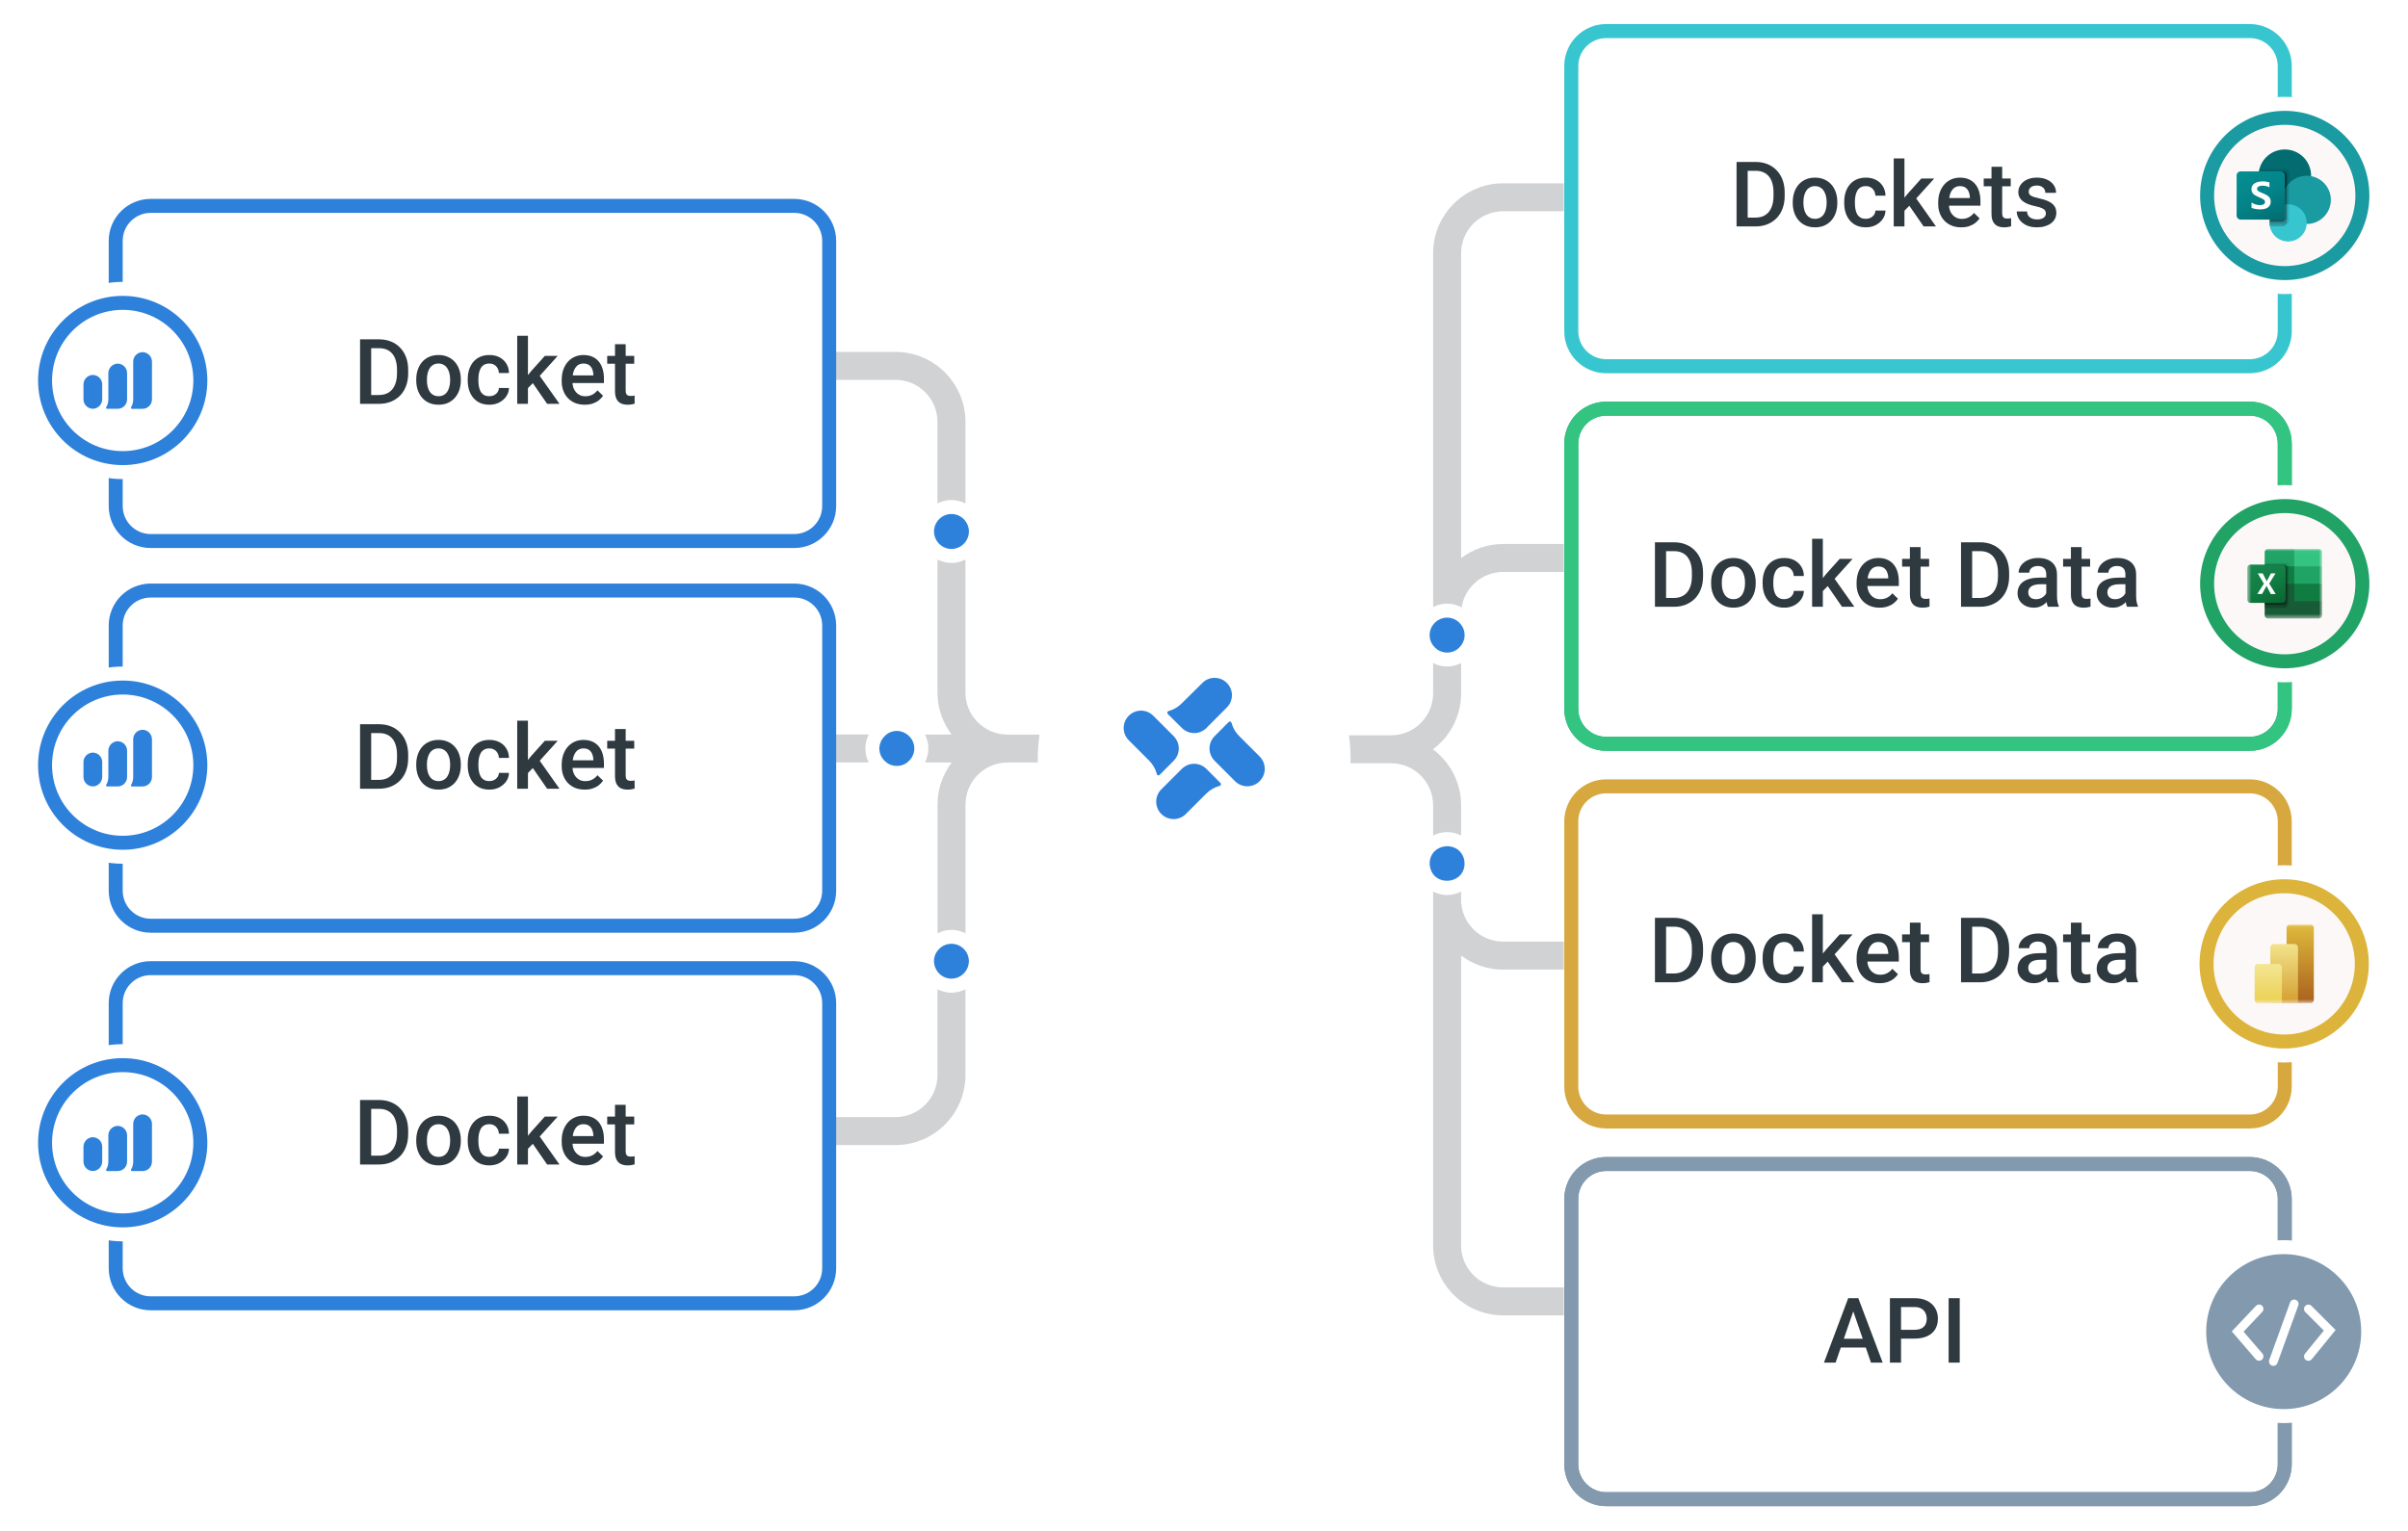 <?xml version="1.0" encoding="UTF-8"?> <svg xmlns="http://www.w3.org/2000/svg" width="500" height="318" viewBox="0 0 500 318" fill="none"><path d="M303.385 144.016V137.727C302.499 138.162 301.526 138.438 300.48 138.438C299.435 138.438 298.462 138.162 297.576 137.727V144.016C297.576 148.794 293.698 152.686 288.934 152.73C288.905 152.73 288.89 152.73 288.861 152.73H279.304V158.54H288.861C288.861 158.54 288.905 158.54 288.934 158.54C293.712 158.583 297.576 162.476 297.576 167.254V173.543C298.462 173.108 299.435 172.832 300.48 172.832C301.526 172.832 302.499 173.108 303.385 173.543V167.254C303.385 162.505 301.076 158.293 297.546 155.635C301.09 152.977 303.385 148.765 303.385 144.016Z" fill="#D0D2D4"></path><path d="M312.1 43.886H324.707V38.076H312.1C304.097 38.076 297.575 44.597 297.575 52.6V126.093C297.575 126.093 297.619 126.064 297.648 126.049C298.505 125.628 299.464 125.381 300.48 125.381C301.497 125.381 302.499 125.657 303.385 126.093C303.429 126.107 303.458 126.136 303.501 126.151C304.155 121.997 307.757 118.801 312.1 118.801H324.707V112.992H312.1C308.832 112.992 305.811 114.096 303.385 115.926V52.6C303.385 47.793 307.292 43.886 312.1 43.886Z" fill="#D0D2D4"></path><path d="M312.1 201.386H324.707V195.576H312.1C307.292 195.576 303.385 191.669 303.385 186.862V185.192C302.499 185.627 301.526 185.903 300.48 185.903C299.435 185.903 298.461 185.627 297.575 185.192V258.684C297.575 266.687 304.097 273.208 312.1 273.208H324.707V267.399H312.1C307.292 267.399 303.385 263.492 303.385 258.684V198.467C305.811 200.297 308.832 201.401 312.1 201.401V201.386Z" fill="#D0D2D4"></path><path d="M304.068 131.321C303.966 130.74 303.734 130.218 303.385 129.753C302.717 128.867 301.671 128.286 300.48 128.286C299.289 128.286 298.244 128.867 297.575 129.753C297.241 130.203 296.994 130.74 296.893 131.321C296.864 131.51 296.849 131.714 296.849 131.917C296.849 132.164 296.878 132.411 296.922 132.643C297.024 133.122 297.212 133.558 297.474 133.936C297.503 133.979 297.546 134.023 297.575 134.067C297.822 134.401 298.113 134.691 298.447 134.923C299.028 135.316 299.725 135.548 300.48 135.548C301.236 135.548 301.933 135.316 302.514 134.923C302.848 134.691 303.138 134.401 303.385 134.067C303.414 134.023 303.458 133.979 303.487 133.936C303.748 133.544 303.937 133.108 304.039 132.643C304.082 132.411 304.111 132.164 304.111 131.917C304.111 131.714 304.097 131.51 304.068 131.321Z" fill="#2E81DA"></path><path d="M304.039 178.627C303.095 174.4 296.922 175.025 296.849 179.353C297.096 184.625 304.852 183.841 304.039 178.627Z" fill="#2E81DA"></path><path d="M180.38 152.556H173.336V158.365H180.394C179.959 157.479 179.683 156.506 179.683 155.446C179.683 154.386 179.959 153.427 180.394 152.556H180.38Z" fill="#D0D2D4"></path><path d="M189.777 156.187C189.675 156.666 189.486 157.102 189.225 157.479C189.486 157.087 189.675 156.652 189.777 156.187Z" fill="#D0D2D4"></path><path d="M200.467 104.568V87.618C200.467 79.615 193.945 73.094 185.943 73.094H173.336V78.904H185.943C190.75 78.904 194.657 82.811 194.657 87.618V104.568C195.543 104.132 196.516 103.856 197.562 103.856C198.608 103.856 199.581 104.132 200.467 104.568Z" fill="#D0D2D4"></path><path d="M194.657 205.482V223.318C194.657 228.125 190.75 232.032 185.943 232.032H173.336V237.842H185.943C193.945 237.842 200.467 231.32 200.467 223.318V205.482C199.581 205.918 198.608 206.194 197.562 206.194C196.516 206.194 195.543 205.918 194.657 205.482Z" fill="#D0D2D4"></path><path d="M209.181 152.57C209.181 152.57 209.094 152.57 209.036 152.57C204.301 152.498 200.467 148.62 200.467 143.856V116.216C199.581 116.652 198.608 116.928 197.562 116.928C196.516 116.928 195.543 116.652 194.657 116.216V143.856C194.657 147.124 195.761 150.13 197.591 152.57H192.057C192.493 153.442 192.769 154.429 192.769 155.46C192.769 156.492 192.493 157.494 192.057 158.38H197.606C195.775 160.805 194.672 163.812 194.672 167.094V193.848C195.558 193.412 196.531 193.136 197.576 193.136C198.622 193.136 199.595 193.412 200.481 193.848V167.094C200.481 162.33 204.316 158.467 209.051 158.38C209.051 158.38 209.138 158.38 209.196 158.38H216.414V152.585H209.196L209.181 152.57Z" fill="#D0D2D4"></path><path d="M200.467 108.228C199.799 107.342 198.753 106.761 197.562 106.761C196.371 106.761 195.325 107.342 194.657 108.228C194.207 108.838 193.931 109.579 193.931 110.392C193.931 111.205 194.207 111.946 194.657 112.556C195.325 113.442 196.371 114.023 197.562 114.023C198.753 114.023 199.799 113.442 200.467 112.556C200.917 111.946 201.193 111.205 201.193 110.392C201.193 109.579 200.917 108.838 200.467 108.228Z" fill="#2E81DA"></path><path d="M200.902 198.234C200.786 197.958 200.641 197.726 200.467 197.494C199.799 196.608 198.753 196.027 197.562 196.027C196.371 196.027 195.325 196.608 194.657 197.494C194.483 197.726 194.337 197.973 194.221 198.234C194.032 198.67 193.931 199.149 193.931 199.643C193.931 200.457 194.207 201.197 194.657 201.807C195.325 202.693 196.371 203.274 197.562 203.274C197.867 203.274 198.143 203.231 198.419 203.173C199.247 202.969 199.958 202.475 200.452 201.807C200.902 201.197 201.178 200.457 201.178 199.643C201.178 199.135 201.077 198.67 200.888 198.234H200.902Z" fill="#2E81DA"></path><path d="M188.383 152.556C187.773 152.105 187.032 151.815 186.218 151.815C185.405 151.815 184.664 152.091 184.054 152.556C183.953 152.643 183.866 152.744 183.764 152.832C183.531 153.05 183.314 153.311 183.139 153.587C182.994 153.805 182.892 154.052 182.805 154.299C182.675 154.662 182.587 155.039 182.587 155.461C182.587 155.707 182.616 155.954 182.66 156.187C182.762 156.666 182.951 157.102 183.212 157.479C183.444 157.828 183.735 158.118 184.069 158.365C184.112 158.394 184.142 158.438 184.185 158.467C184.766 158.859 185.463 159.092 186.218 159.092C186.974 159.092 187.671 158.859 188.252 158.467C188.295 158.438 188.324 158.394 188.368 158.365C188.702 158.118 188.993 157.828 189.225 157.479C189.486 157.087 189.675 156.652 189.777 156.187C189.82 155.954 189.85 155.707 189.85 155.461C189.85 154.27 189.269 153.224 188.383 152.57V152.556Z" fill="#2E81DA"></path><g filter="url(#filter0_d_161_4771)"><path d="M164.911 40.763H31.289C27.278 40.763 24.027 44.014 24.027 48.025V103.115C24.027 107.126 27.278 110.377 31.289 110.377H164.911C168.922 110.377 172.173 107.126 172.173 103.115V48.025C172.173 44.014 168.922 40.763 164.911 40.763Z" fill="white" stroke="#2E81DA" stroke-width="2.905"></path><path d="M25.479 96.057C35.98 96.057 44.506 87.531 44.506 77.03C44.506 66.529 35.98 58.003 25.479 58.003C14.978 58.003 6.452 66.529 6.452 77.03C6.452 87.531 14.978 96.057 25.479 96.057Z" fill="white" stroke="white" stroke-width="2.905" stroke-miterlimit="10" stroke-linecap="round"></path><path d="M41.601 77.03C41.601 85.933 34.383 93.152 25.479 93.152C16.576 93.152 9.357 85.933 9.357 77.03C9.357 68.127 16.576 60.908 25.479 60.908C34.383 60.908 41.601 68.127 41.601 77.03Z" fill="white" stroke="#2E81DA" stroke-width="2.905" stroke-miterlimit="10" stroke-linecap="round"></path><path d="M21.224 77.825V80.888C21.231 81.368 21.064 81.836 20.753 82.203C20.443 82.571 20.011 82.814 19.536 82.889C19.261 82.924 18.982 82.9 18.717 82.819C18.452 82.738 18.208 82.602 17.999 82.419C17.791 82.237 17.624 82.012 17.509 81.76C17.393 81.508 17.333 81.235 17.331 80.958V77.892C17.325 77.411 17.492 76.944 17.803 76.576C18.114 76.21 18.547 75.967 19.023 75.894C19.297 75.86 19.576 75.884 19.84 75.966C20.105 76.047 20.349 76.183 20.557 76.365C20.765 76.548 20.932 76.772 21.047 77.024C21.162 77.275 21.222 77.549 21.224 77.825Z" fill="#2E81DA"></path><path d="M31.555 73.153V80.958C31.555 81.477 31.348 81.975 30.981 82.343C30.614 82.71 30.116 82.916 29.596 82.916H27.399C27.361 82.916 27.324 82.906 27.291 82.887C27.258 82.868 27.231 82.84 27.213 82.807C27.194 82.774 27.185 82.736 27.186 82.698C27.188 82.66 27.199 82.623 27.219 82.591C27.509 82.1 27.66 81.54 27.658 80.97V73.091C27.66 72.814 27.72 72.54 27.835 72.288C27.95 72.036 28.118 71.812 28.326 71.629C28.534 71.447 28.779 71.311 29.044 71.23C29.309 71.149 29.588 71.125 29.863 71.16C30.338 71.233 30.77 71.474 31.081 71.84C31.392 72.207 31.56 72.673 31.555 73.153Z" fill="#2E81DA"></path><path d="M26.389 75.472V80.954C26.389 81.211 26.339 81.466 26.24 81.704C26.142 81.941 25.997 82.157 25.816 82.339C25.634 82.521 25.418 82.665 25.18 82.763C24.943 82.862 24.688 82.912 24.431 82.912H22.234C22.197 82.911 22.16 82.901 22.128 82.881C22.096 82.862 22.069 82.834 22.051 82.801C22.033 82.769 22.023 82.731 22.024 82.694C22.025 82.656 22.035 82.62 22.054 82.587C22.345 82.097 22.498 81.536 22.497 80.966V75.538C22.489 75.057 22.657 74.589 22.968 74.222C23.279 73.855 23.712 73.613 24.188 73.541C24.463 73.507 24.741 73.531 25.006 73.612C25.27 73.693 25.515 73.83 25.723 74.012C25.93 74.194 26.097 74.419 26.212 74.67C26.327 74.922 26.387 75.195 26.389 75.472Z" fill="#2E81DA"></path><path d="M78.654 81.879H75.793L75.812 80.049H78.654C79.483 80.049 80.176 79.868 80.734 79.506C81.298 79.144 81.721 78.626 82.003 77.951C82.292 77.276 82.436 76.473 82.436 75.54V74.814C82.436 74.09 82.353 73.449 82.187 72.891C82.028 72.333 81.789 71.864 81.47 71.483C81.157 71.103 80.771 70.815 80.311 70.618C79.857 70.422 79.332 70.324 78.737 70.324H75.738V68.484H78.737C79.627 68.484 80.439 68.634 81.175 68.935C81.911 69.229 82.546 69.656 83.08 70.214C83.62 70.772 84.034 71.44 84.322 72.219C84.61 72.998 84.754 73.869 84.754 74.832V75.54C84.754 76.504 84.61 77.374 84.322 78.153C84.034 78.932 83.62 79.601 83.08 80.159C82.54 80.711 81.896 81.137 81.148 81.438C80.406 81.732 79.575 81.879 78.654 81.879ZM77.072 68.484V81.879H74.763V68.484H77.072ZM86.429 77.013V76.801C86.429 76.083 86.533 75.418 86.741 74.805C86.95 74.185 87.251 73.648 87.643 73.195C88.042 72.734 88.526 72.379 89.097 72.127C89.673 71.87 90.323 71.741 91.047 71.741C91.777 71.741 92.427 71.87 92.998 72.127C93.574 72.379 94.062 72.734 94.46 73.195C94.859 73.648 95.163 74.185 95.371 74.805C95.58 75.418 95.684 76.083 95.684 76.801V77.013C95.684 77.73 95.58 78.396 95.371 79.009C95.163 79.622 94.859 80.159 94.46 80.619C94.062 81.073 93.577 81.429 93.007 81.686C92.436 81.938 91.789 82.063 91.066 82.063C90.336 82.063 89.682 81.938 89.106 81.686C88.535 81.429 88.051 81.073 87.652 80.619C87.254 80.159 86.95 79.622 86.741 79.009C86.533 78.396 86.429 77.73 86.429 77.013ZM88.646 76.801V77.013C88.646 77.46 88.692 77.883 88.784 78.282C88.876 78.681 89.02 79.03 89.216 79.331C89.412 79.632 89.664 79.868 89.971 80.039C90.277 80.211 90.642 80.297 91.066 80.297C91.476 80.297 91.832 80.211 92.133 80.039C92.439 79.868 92.691 79.632 92.887 79.331C93.083 79.03 93.228 78.681 93.32 78.282C93.418 77.883 93.467 77.46 93.467 77.013V76.801C93.467 76.359 93.418 75.942 93.32 75.55C93.228 75.151 93.08 74.798 92.878 74.492C92.682 74.185 92.43 73.946 92.124 73.774C91.823 73.596 91.464 73.507 91.047 73.507C90.63 73.507 90.268 73.596 89.962 73.774C89.661 73.946 89.412 74.185 89.216 74.492C89.02 74.798 88.876 75.151 88.784 75.55C88.692 75.942 88.646 76.359 88.646 76.801ZM101.609 80.297C101.971 80.297 102.296 80.226 102.584 80.085C102.878 79.938 103.115 79.736 103.292 79.478C103.476 79.221 103.578 78.923 103.596 78.586H105.684C105.672 79.23 105.482 79.816 105.114 80.343C104.746 80.871 104.258 81.291 103.651 81.603C103.044 81.91 102.372 82.063 101.636 82.063C100.876 82.063 100.213 81.935 99.649 81.677C99.085 81.413 98.616 81.051 98.242 80.591C97.867 80.131 97.585 79.601 97.395 79C97.211 78.399 97.119 77.755 97.119 77.068V76.746C97.119 76.059 97.211 75.415 97.395 74.814C97.585 74.207 97.867 73.673 98.242 73.213C98.616 72.753 99.085 72.394 99.649 72.136C100.213 71.873 100.873 71.741 101.627 71.741C102.425 71.741 103.124 71.9 103.725 72.219C104.326 72.532 104.798 72.971 105.142 73.535C105.491 74.093 105.672 74.743 105.684 75.485H103.596C103.578 75.117 103.486 74.786 103.32 74.492C103.161 74.191 102.934 73.952 102.639 73.774C102.351 73.596 102.004 73.507 101.6 73.507C101.152 73.507 100.781 73.599 100.486 73.783C100.192 73.961 99.962 74.207 99.796 74.519C99.631 74.826 99.511 75.172 99.438 75.559C99.37 75.939 99.336 76.335 99.336 76.746V77.068C99.336 77.479 99.37 77.877 99.438 78.264C99.505 78.65 99.622 78.997 99.787 79.303C99.959 79.604 100.192 79.846 100.486 80.03C100.781 80.208 101.155 80.297 101.609 80.297ZM109.622 67.748V81.879H107.396V67.748H109.622ZM115.805 71.925L111.471 76.727L109.098 79.156L108.518 77.279L110.312 75.062L113.127 71.925H115.805ZM113.606 81.879L110.376 77.206L111.775 75.651L116.173 81.879H113.606ZM121.417 82.063C120.681 82.063 120.015 81.944 119.42 81.705C118.831 81.459 118.328 81.119 117.911 80.683C117.5 80.248 117.185 79.736 116.964 79.147C116.743 78.558 116.633 77.923 116.633 77.243V76.874C116.633 76.096 116.746 75.39 116.973 74.758C117.2 74.127 117.516 73.587 117.921 73.139C118.325 72.685 118.804 72.339 119.356 72.1C119.908 71.861 120.506 71.741 121.15 71.741C121.861 71.741 122.484 71.861 123.017 72.1C123.551 72.339 123.993 72.676 124.342 73.112C124.698 73.541 124.962 74.053 125.133 74.648C125.311 75.243 125.4 75.899 125.4 76.617V77.564H117.709V75.973H123.211V75.798C123.198 75.4 123.119 75.025 122.971 74.676C122.83 74.326 122.613 74.044 122.318 73.829C122.024 73.615 121.631 73.507 121.141 73.507C120.773 73.507 120.444 73.587 120.156 73.746C119.874 73.9 119.638 74.124 119.448 74.418C119.258 74.713 119.11 75.068 119.006 75.485C118.908 75.896 118.859 76.359 118.859 76.874V77.243C118.859 77.678 118.917 78.083 119.034 78.457C119.156 78.825 119.334 79.147 119.567 79.423C119.8 79.699 120.083 79.917 120.414 80.076C120.745 80.23 121.122 80.306 121.545 80.306C122.079 80.306 122.554 80.199 122.971 79.984C123.388 79.769 123.75 79.466 124.057 79.073L125.225 80.205C125.011 80.518 124.732 80.818 124.388 81.107C124.045 81.389 123.625 81.619 123.128 81.797C122.637 81.975 122.067 82.063 121.417 82.063ZM131.693 71.925V73.544H126.081V71.925H131.693ZM127.7 69.487H129.917V79.129C129.917 79.435 129.96 79.671 130.046 79.837C130.138 79.996 130.264 80.104 130.423 80.159C130.583 80.214 130.77 80.242 130.985 80.242C131.138 80.242 131.285 80.233 131.426 80.214C131.567 80.196 131.681 80.177 131.767 80.159L131.776 81.852C131.592 81.907 131.377 81.956 131.132 81.999C130.893 82.042 130.617 82.063 130.304 82.063C129.795 82.063 129.344 81.975 128.951 81.797C128.559 81.613 128.252 81.315 128.031 80.904C127.811 80.493 127.7 79.947 127.7 79.267V69.487Z" fill="#2E3940"></path></g><g filter="url(#filter1_d_161_4771)"><path d="M164.911 120.661H31.289C27.278 120.661 24.027 123.912 24.027 127.923V183.013C24.027 187.024 27.278 190.275 31.289 190.275H164.911C168.922 190.275 172.173 187.024 172.173 183.013V127.923C172.173 123.912 168.922 120.661 164.911 120.661Z" fill="white" stroke="#2E81DA" stroke-width="2.905"></path><path d="M25.479 175.954C35.98 175.954 44.506 167.428 44.506 156.927C44.506 146.426 35.98 137.901 25.479 137.901C14.978 137.901 6.452 146.426 6.452 156.927C6.452 167.428 14.978 175.954 25.479 175.954Z" fill="white" stroke="white" stroke-width="2.905" stroke-miterlimit="10" stroke-linecap="round"></path><path d="M41.601 156.928C41.601 165.831 34.383 173.049 25.479 173.049C16.576 173.049 9.357 165.831 9.357 156.928C9.357 148.024 16.576 140.806 25.479 140.806C34.383 140.806 41.601 148.024 41.601 156.928Z" fill="white" stroke="#2E81DA" stroke-width="2.905" stroke-miterlimit="10" stroke-linecap="round"></path><path d="M21.224 156.263V159.325C21.231 159.806 21.064 160.273 20.753 160.641C20.443 161.009 20.011 161.252 19.536 161.326C19.261 161.361 18.982 161.338 18.717 161.257C18.452 161.176 18.208 161.04 17.999 160.857C17.791 160.675 17.624 160.45 17.509 160.198C17.393 159.946 17.333 159.673 17.331 159.396V156.329C17.325 155.848 17.492 155.381 17.803 155.014C18.114 154.647 18.547 154.405 19.023 154.332C19.297 154.298 19.576 154.322 19.84 154.403C20.105 154.485 20.349 154.621 20.557 154.803C20.765 154.986 20.932 155.21 21.047 155.462C21.162 155.713 21.222 155.986 21.224 156.263Z" fill="#2E81DA"></path><path d="M31.555 151.591V159.396C31.555 159.915 31.348 160.413 30.981 160.78C30.614 161.148 30.116 161.354 29.596 161.354H27.399C27.361 161.354 27.324 161.344 27.291 161.325C27.258 161.306 27.231 161.278 27.213 161.245C27.194 161.212 27.185 161.174 27.186 161.136C27.188 161.098 27.199 161.061 27.219 161.029C27.509 160.538 27.66 159.978 27.658 159.408V151.528C27.66 151.251 27.72 150.978 27.835 150.726C27.95 150.474 28.118 150.249 28.326 150.067C28.534 149.885 28.779 149.748 29.044 149.667C29.309 149.587 29.588 149.563 29.863 149.598C30.338 149.67 30.77 149.912 31.081 150.278C31.392 150.644 31.56 151.111 31.555 151.591Z" fill="#2E81DA"></path><path d="M26.389 153.909V159.392C26.389 159.649 26.339 159.904 26.24 160.141C26.142 160.379 25.997 160.595 25.816 160.777C25.634 160.958 25.418 161.103 25.18 161.201C24.943 161.299 24.688 161.35 24.431 161.35H22.234C22.197 161.349 22.16 161.338 22.128 161.319C22.096 161.299 22.069 161.272 22.051 161.239C22.033 161.206 22.023 161.169 22.024 161.132C22.025 161.094 22.035 161.057 22.054 161.025C22.345 160.534 22.498 159.974 22.497 159.404V153.976C22.489 153.495 22.657 153.027 22.968 152.66C23.279 152.293 23.712 152.051 24.188 151.979C24.463 151.944 24.741 151.969 25.006 152.05C25.27 152.131 25.515 152.267 25.723 152.45C25.93 152.632 26.097 152.857 26.212 153.108C26.327 153.36 26.387 153.633 26.389 153.909Z" fill="#2E81DA"></path><path d="M78.654 161.824H75.793L75.812 159.993H78.654C79.483 159.993 80.176 159.812 80.734 159.45C81.298 159.088 81.721 158.57 82.003 157.895C82.292 157.221 82.436 156.417 82.436 155.485V154.758C82.436 154.034 82.353 153.393 82.187 152.835C82.028 152.277 81.789 151.808 81.47 151.428C81.157 151.047 80.771 150.759 80.311 150.563C79.857 150.367 79.332 150.268 78.737 150.268H75.738V148.428H78.737C79.627 148.428 80.439 148.579 81.175 148.879C81.911 149.174 82.546 149.6 83.08 150.158C83.62 150.716 84.034 151.385 84.322 152.164C84.61 152.943 84.754 153.814 84.754 154.776V155.485C84.754 156.448 84.61 157.319 84.322 158.098C84.034 158.877 83.62 159.545 83.08 160.103C82.54 160.655 81.896 161.082 81.148 161.382C80.406 161.677 79.575 161.824 78.654 161.824ZM77.072 148.428V161.824H74.763V148.428H77.072ZM86.429 156.957V156.745C86.429 156.028 86.533 155.362 86.741 154.749C86.95 154.129 87.251 153.593 87.643 153.139C88.042 152.679 88.526 152.323 89.097 152.072C89.673 151.814 90.323 151.685 91.047 151.685C91.777 151.685 92.427 151.814 92.998 152.072C93.574 152.323 94.062 152.679 94.46 153.139C94.859 153.593 95.163 154.129 95.371 154.749C95.58 155.362 95.684 156.028 95.684 156.745V156.957C95.684 157.674 95.58 158.34 95.371 158.953C95.163 159.567 94.859 160.103 94.46 160.563C94.062 161.017 93.577 161.373 93.007 161.631C92.436 161.882 91.789 162.008 91.066 162.008C90.336 162.008 89.682 161.882 89.106 161.631C88.535 161.373 88.051 161.017 87.652 160.563C87.254 160.103 86.95 159.567 86.741 158.953C86.533 158.34 86.429 157.674 86.429 156.957ZM88.646 156.745V156.957C88.646 157.405 88.692 157.828 88.784 158.226C88.876 158.625 89.02 158.975 89.216 159.275C89.412 159.576 89.664 159.812 89.971 159.984C90.277 160.155 90.642 160.241 91.066 160.241C91.476 160.241 91.832 160.155 92.133 159.984C92.439 159.812 92.691 159.576 92.887 159.275C93.083 158.975 93.228 158.625 93.32 158.226C93.418 157.828 93.467 157.405 93.467 156.957V156.745C93.467 156.304 93.418 155.887 93.32 155.494C93.228 155.095 93.08 154.743 92.878 154.436C92.682 154.129 92.43 153.89 92.124 153.718C91.823 153.541 91.464 153.452 91.047 153.452C90.63 153.452 90.268 153.541 89.962 153.718C89.661 153.89 89.412 154.129 89.216 154.436C89.02 154.743 88.876 155.095 88.784 155.494C88.692 155.887 88.646 156.304 88.646 156.745ZM101.609 160.241C101.971 160.241 102.296 160.171 102.584 160.03C102.878 159.883 103.115 159.68 103.292 159.423C103.476 159.165 103.578 158.867 103.596 158.53H105.684C105.672 159.174 105.482 159.76 105.114 160.287C104.746 160.815 104.258 161.235 103.651 161.548C103.044 161.854 102.372 162.008 101.636 162.008C100.876 162.008 100.213 161.879 99.649 161.621C99.085 161.358 98.616 160.996 98.242 160.536C97.867 160.076 97.585 159.545 97.395 158.944C97.211 158.343 97.119 157.699 97.119 157.012V156.69C97.119 156.003 97.211 155.359 97.395 154.758C97.585 154.151 97.867 153.617 98.242 153.157C98.616 152.697 99.085 152.338 99.649 152.081C100.213 151.817 100.873 151.685 101.627 151.685C102.425 151.685 103.124 151.845 103.725 152.164C104.326 152.476 104.798 152.915 105.142 153.479C105.491 154.037 105.672 154.688 105.684 155.43H103.596C103.578 155.062 103.486 154.73 103.32 154.436C103.161 154.136 102.934 153.896 102.639 153.718C102.351 153.541 102.004 153.452 101.6 153.452C101.152 153.452 100.781 153.544 100.486 153.728C100.192 153.906 99.962 154.151 99.796 154.464C99.631 154.77 99.511 155.117 99.438 155.503C99.37 155.884 99.336 156.279 99.336 156.69V157.012C99.336 157.423 99.37 157.822 99.438 158.208C99.505 158.594 99.622 158.941 99.787 159.248C99.959 159.548 100.192 159.791 100.486 159.975C100.781 160.152 101.155 160.241 101.609 160.241ZM109.622 147.692V161.824H107.396V147.692H109.622ZM115.805 151.869L111.471 156.672L109.098 159.101L108.518 157.224L110.312 155.006L113.127 151.869H115.805ZM113.606 161.824L110.376 157.15L111.775 155.595L116.173 161.824H113.606ZM121.417 162.008C120.681 162.008 120.015 161.888 119.42 161.649C118.831 161.404 118.328 161.063 117.911 160.628C117.5 160.192 117.185 159.68 116.964 159.091C116.743 158.502 116.633 157.868 116.633 157.187V156.819C116.633 156.04 116.746 155.335 116.973 154.703C117.2 154.071 117.516 153.531 117.921 153.084C118.325 152.63 118.804 152.283 119.356 152.044C119.908 151.805 120.506 151.685 121.15 151.685C121.861 151.685 122.484 151.805 123.017 152.044C123.551 152.283 123.993 152.621 124.342 153.056C124.698 153.485 124.962 153.998 125.133 154.592C125.311 155.187 125.4 155.844 125.4 156.561V157.509H117.709V155.917H123.211V155.742C123.198 155.344 123.119 154.97 122.971 154.62C122.83 154.27 122.613 153.988 122.318 153.774C122.024 153.559 121.631 153.452 121.141 153.452C120.773 153.452 120.444 153.531 120.156 153.691C119.874 153.844 119.638 154.068 119.448 154.362C119.258 154.657 119.11 155.013 119.006 155.43C118.908 155.841 118.859 156.304 118.859 156.819V157.187C118.859 157.622 118.917 158.027 119.034 158.401C119.156 158.769 119.334 159.091 119.567 159.367C119.8 159.643 120.083 159.861 120.414 160.021C120.745 160.174 121.122 160.251 121.545 160.251C122.079 160.251 122.554 160.143 122.971 159.929C123.388 159.714 123.75 159.41 124.057 159.018L125.225 160.149C125.011 160.462 124.732 160.763 124.388 161.051C124.045 161.333 123.625 161.563 123.128 161.741C122.637 161.919 122.067 162.008 121.417 162.008ZM131.693 151.869V153.488H126.081V151.869H131.693ZM127.7 149.431H129.917V159.073C129.917 159.38 129.96 159.616 130.046 159.781C130.138 159.941 130.264 160.048 130.423 160.103C130.583 160.159 130.77 160.186 130.985 160.186C131.138 160.186 131.285 160.177 131.426 160.159C131.567 160.14 131.681 160.122 131.767 160.103L131.776 161.796C131.592 161.851 131.377 161.9 131.132 161.943C130.893 161.986 130.617 162.008 130.304 162.008C129.795 162.008 129.344 161.919 128.951 161.741C128.559 161.557 128.252 161.259 128.031 160.849C127.811 160.438 127.7 159.892 127.7 159.211V149.431Z" fill="#2E3940"></path></g><g filter="url(#filter2_d_161_4771)"><path d="M164.911 199.091H31.289C27.278 199.091 24.027 202.343 24.027 206.353V261.444C24.027 265.454 27.278 268.706 31.289 268.706H164.911C168.922 268.706 172.173 265.454 172.173 261.444V206.353C172.173 202.343 168.922 199.091 164.911 199.091Z" fill="white" stroke="#2E81DA" stroke-width="2.905"></path><path d="M25.479 254.385C35.98 254.385 44.506 245.874 44.506 235.358C44.506 224.842 35.98 216.331 25.479 216.331C14.978 216.331 6.452 224.857 6.452 235.358C6.452 245.859 14.978 254.385 25.479 254.385Z" fill="white" stroke="white" stroke-width="2.905" stroke-miterlimit="10" stroke-linecap="round"></path><path d="M41.601 235.358C41.601 244.262 34.383 251.48 25.479 251.48C16.576 251.48 9.357 244.262 9.357 235.358C9.357 226.455 16.576 219.236 25.479 219.236C34.383 219.236 41.601 226.455 41.601 235.358Z" fill="white" stroke="#2E81DA" stroke-width="2.905" stroke-miterlimit="10" stroke-linecap="round"></path><path d="M21.224 236.153V239.215C21.231 239.696 21.064 240.163 20.753 240.531C20.443 240.899 20.011 241.142 19.536 241.217C19.261 241.251 18.982 241.228 18.717 241.147C18.452 241.066 18.208 240.93 17.999 240.747C17.791 240.565 17.624 240.34 17.509 240.088C17.393 239.836 17.333 239.563 17.331 239.286V236.22C17.325 235.739 17.492 235.271 17.803 234.904C18.114 234.537 18.547 234.295 19.023 234.222C19.297 234.188 19.576 234.212 19.84 234.294C20.105 234.375 20.349 234.511 20.557 234.693C20.765 234.876 20.932 235.1 21.047 235.352C21.162 235.603 21.222 235.876 21.224 236.153Z" fill="#2E81DA"></path><path d="M31.555 231.481V239.286C31.555 239.805 31.348 240.303 30.981 240.67C30.614 241.038 30.116 241.244 29.596 241.244H27.399C27.361 241.244 27.324 241.234 27.291 241.215C27.258 241.196 27.231 241.168 27.213 241.135C27.194 241.102 27.185 241.064 27.186 241.026C27.188 240.988 27.199 240.951 27.219 240.919C27.509 240.428 27.66 239.868 27.658 239.298V231.418C27.66 231.141 27.72 230.868 27.835 230.616C27.95 230.364 28.118 230.14 28.326 229.957C28.534 229.775 28.779 229.638 29.044 229.558C29.309 229.477 29.588 229.453 29.863 229.488C30.338 229.56 30.77 229.802 31.081 230.168C31.392 230.535 31.56 231.001 31.555 231.481Z" fill="#2E81DA"></path><path d="M26.389 233.8V239.282C26.389 239.539 26.339 239.794 26.24 240.031C26.142 240.269 25.997 240.485 25.816 240.667C25.634 240.848 25.418 240.993 25.18 241.091C24.943 241.189 24.688 241.24 24.431 241.24H22.234C22.197 241.239 22.16 241.229 22.128 241.209C22.096 241.19 22.069 241.162 22.051 241.129C22.033 241.096 22.023 241.059 22.024 241.022C22.025 240.984 22.035 240.947 22.054 240.915C22.345 240.424 22.498 239.864 22.497 239.294V233.866C22.489 233.385 22.657 232.917 22.968 232.55C23.279 232.183 23.712 231.941 24.188 231.869C24.463 231.835 24.741 231.859 25.006 231.94C25.27 232.021 25.515 232.157 25.723 232.34C25.93 232.522 26.097 232.747 26.212 232.998C26.327 233.25 26.387 233.523 26.389 233.8Z" fill="#2E81DA"></path><path d="M78.654 239.876H75.793L75.812 238.045H78.654C79.483 238.045 80.176 237.864 80.734 237.503C81.298 237.141 81.721 236.622 82.003 235.948C82.292 235.273 82.436 234.47 82.436 233.537V232.811C82.436 232.087 82.353 231.446 82.187 230.888C82.028 230.33 81.789 229.86 81.47 229.48C81.157 229.1 80.771 228.812 80.311 228.615C79.857 228.419 79.332 228.321 78.737 228.321H75.738V226.481H78.737C79.627 226.481 80.439 226.631 81.175 226.932C81.911 227.226 82.546 227.652 83.08 228.21C83.62 228.769 84.034 229.437 84.322 230.216C84.61 230.995 84.754 231.866 84.754 232.829V233.537C84.754 234.5 84.61 235.371 84.322 236.15C84.034 236.929 83.62 237.598 83.08 238.156C82.54 238.708 81.896 239.134 81.148 239.435C80.406 239.729 79.575 239.876 78.654 239.876ZM77.072 226.481V239.876H74.763V226.481H77.072ZM86.429 235.009V234.798C86.429 234.08 86.533 233.415 86.741 232.801C86.95 232.182 87.251 231.645 87.643 231.191C88.042 230.731 88.526 230.376 89.097 230.124C89.673 229.867 90.323 229.738 91.047 229.738C91.777 229.738 92.427 229.867 92.998 230.124C93.574 230.376 94.062 230.731 94.46 231.191C94.859 231.645 95.163 232.182 95.371 232.801C95.58 233.415 95.684 234.08 95.684 234.798V235.009C95.684 235.727 95.58 236.392 95.371 237.006C95.163 237.619 94.859 238.156 94.46 238.616C94.062 239.07 93.577 239.425 93.007 239.683C92.436 239.934 91.789 240.06 91.066 240.06C90.336 240.06 89.682 239.934 89.106 239.683C88.535 239.425 88.051 239.07 87.652 238.616C87.254 238.156 86.95 237.619 86.741 237.006C86.533 236.392 86.429 235.727 86.429 235.009ZM88.646 234.798V235.009C88.646 235.457 88.692 235.88 88.784 236.279C88.876 236.678 89.02 237.027 89.216 237.328C89.412 237.628 89.664 237.864 89.971 238.036C90.277 238.208 90.642 238.294 91.066 238.294C91.476 238.294 91.832 238.208 92.133 238.036C92.439 237.864 92.691 237.628 92.887 237.328C93.083 237.027 93.228 236.678 93.32 236.279C93.418 235.88 93.467 235.457 93.467 235.009V234.798C93.467 234.356 93.418 233.939 93.32 233.547C93.228 233.148 93.08 232.795 92.878 232.489C92.682 232.182 92.43 231.943 92.124 231.771C91.823 231.593 91.464 231.504 91.047 231.504C90.63 231.504 90.268 231.593 89.962 231.771C89.661 231.943 89.412 232.182 89.216 232.489C89.02 232.795 88.876 233.148 88.784 233.547C88.692 233.939 88.646 234.356 88.646 234.798ZM101.609 238.294C101.971 238.294 102.296 238.223 102.584 238.082C102.878 237.935 103.115 237.733 103.292 237.475C103.476 237.217 103.578 236.92 103.596 236.583H105.684C105.672 237.227 105.482 237.812 105.114 238.34C104.746 238.867 104.258 239.287 103.651 239.6C103.044 239.907 102.372 240.06 101.636 240.06C100.876 240.06 100.213 239.931 99.649 239.674C99.085 239.41 98.616 239.048 98.242 238.588C97.867 238.128 97.585 237.598 97.395 236.997C97.211 236.396 97.119 235.752 97.119 235.065V234.743C97.119 234.056 97.211 233.412 97.395 232.811C97.585 232.203 97.867 231.67 98.242 231.21C98.616 230.75 99.085 230.391 99.649 230.133C100.213 229.87 100.873 229.738 101.627 229.738C102.425 229.738 103.124 229.897 103.725 230.216C104.326 230.529 104.798 230.967 105.142 231.532C105.491 232.09 105.672 232.74 105.684 233.482H103.596C103.578 233.114 103.486 232.783 103.32 232.489C103.161 232.188 102.934 231.949 102.639 231.771C102.351 231.593 102.004 231.504 101.6 231.504C101.152 231.504 100.781 231.596 100.486 231.78C100.192 231.958 99.962 232.203 99.796 232.516C99.631 232.823 99.511 233.169 99.438 233.556C99.37 233.936 99.336 234.332 99.336 234.743V235.065C99.336 235.476 99.37 235.874 99.438 236.261C99.505 236.647 99.622 236.994 99.787 237.3C99.959 237.601 100.192 237.843 100.486 238.027C100.781 238.205 101.155 238.294 101.609 238.294ZM109.622 225.745V239.876H107.396V225.745H109.622ZM115.805 229.922L111.471 234.724L109.098 237.153L108.518 235.276L110.312 233.059L113.127 229.922H115.805ZM113.606 239.876L110.376 235.203L111.775 233.648L116.173 239.876H113.606ZM121.417 240.06C120.681 240.06 120.015 239.941 119.42 239.701C118.831 239.456 118.328 239.116 117.911 238.68C117.5 238.245 117.185 237.733 116.964 237.144C116.743 236.555 116.633 235.92 116.633 235.239V234.871C116.633 234.092 116.746 233.387 116.973 232.755C117.2 232.124 117.516 231.584 117.921 231.136C118.325 230.682 118.804 230.336 119.356 230.097C119.908 229.857 120.506 229.738 121.15 229.738C121.861 229.738 122.484 229.857 123.017 230.097C123.551 230.336 123.993 230.673 124.342 231.109C124.698 231.538 124.962 232.05 125.133 232.645C125.311 233.24 125.4 233.896 125.4 234.614V235.561H117.709V233.97H123.211V233.795C123.198 233.396 123.119 233.022 122.971 232.673C122.83 232.323 122.613 232.041 122.318 231.826C122.024 231.611 121.631 231.504 121.141 231.504C120.773 231.504 120.444 231.584 120.156 231.743C119.874 231.897 119.638 232.121 119.448 232.415C119.258 232.709 119.11 233.065 119.006 233.482C118.908 233.893 118.859 234.356 118.859 234.871V235.239C118.859 235.675 118.917 236.08 119.034 236.454C119.156 236.822 119.334 237.144 119.567 237.42C119.8 237.696 120.083 237.914 120.414 238.073C120.745 238.226 121.122 238.303 121.545 238.303C122.079 238.303 122.554 238.196 122.971 237.981C123.388 237.766 123.75 237.463 124.057 237.07L125.225 238.202C125.011 238.515 124.732 238.815 124.388 239.103C124.045 239.386 123.625 239.616 123.128 239.793C122.637 239.971 122.067 240.06 121.417 240.06ZM131.693 229.922V231.541H126.081V229.922H131.693ZM127.7 227.484H129.917V237.125C129.917 237.432 129.96 237.668 130.046 237.834C130.138 237.993 130.264 238.101 130.423 238.156C130.583 238.211 130.77 238.239 130.985 238.239C131.138 238.239 131.285 238.229 131.426 238.211C131.567 238.193 131.681 238.174 131.767 238.156L131.776 239.849C131.592 239.904 131.377 239.953 131.132 239.996C130.893 240.039 130.617 240.06 130.304 240.06C129.795 240.06 129.344 239.971 128.951 239.793C128.559 239.609 128.252 239.312 128.031 238.901C127.811 238.49 127.7 237.944 127.7 237.263V227.484Z" fill="#2E3940"></path></g><g filter="url(#filter3_d_161_4771)"><path d="M467.146 161.328H333.523C329.512 161.328 326.261 164.58 326.261 168.59V223.681C326.261 227.692 329.512 230.943 333.523 230.943H467.146C471.156 230.943 474.408 227.692 474.408 223.681V168.59C474.408 164.58 471.156 161.328 467.146 161.328Z" fill="white" stroke="#D7A840" stroke-width="2.905"></path><path d="M474.292 217.232C484.793 217.232 493.318 208.706 493.318 198.205C493.318 187.704 484.793 179.179 474.292 179.179C463.791 179.179 455.265 187.704 455.265 198.205C455.265 208.706 463.791 217.232 474.292 217.232Z" fill="white" stroke="white" stroke-width="2.905" stroke-miterlimit="10" stroke-linecap="round"></path><path d="M490.413 198.205C490.413 207.109 483.195 214.327 474.292 214.327C465.388 214.327 458.17 207.109 458.17 198.205C458.17 189.302 465.388 182.083 474.292 182.083C483.195 182.083 490.413 189.302 490.413 198.205Z" fill="#FDF8F8" stroke="#DCB43C" stroke-width="2.905" stroke-miterlimit="10" stroke-linecap="round"></path><mask id="mask0_161_4771" style="mask-type:luminance" maskUnits="userSpaceOnUse" x="466" y="190" width="17" height="17"><path d="M482.454 190.043H466.129V206.368H482.454V190.043Z" fill="white"></path></mask><g mask="url(#mask0_161_4771)"><path d="M479.782 190.043H475.453C475.076 190.043 474.785 190.348 474.785 190.711V205.685C474.785 206.063 475.09 206.353 475.453 206.353H479.782C480.159 206.353 480.45 206.048 480.45 205.685V190.711C480.45 190.333 480.145 190.043 479.782 190.043Z" fill="url(#paint0_linear_161_4771)"></path><path d="M477.109 205.7V206.368H472.113C471.735 206.368 471.445 206.063 471.445 205.7V194.792C471.445 194.415 471.75 194.124 472.113 194.124H476.441C476.819 194.124 477.109 194.429 477.109 194.792V205.7Z" fill="url(#paint1_linear_161_4771)"></path><path d="M477.109 205.7V206.368H472.113C471.735 206.368 471.445 206.063 471.445 205.7V194.792C471.445 194.415 471.75 194.124 472.113 194.124H476.441C476.819 194.124 477.109 194.429 477.109 194.792V205.7Z" fill="url(#paint2_linear_161_4771)"></path><path fill-rule="evenodd" clip-rule="evenodd" d="M473.812 205.7V206.368H468.816C468.438 206.368 468.148 206.063 468.148 205.7V198.888C468.148 198.511 468.453 198.22 468.816 198.22H473.144C473.522 198.22 473.812 198.525 473.812 198.888V205.7Z" fill="url(#paint3_linear_161_4771)"></path></g><path d="M347.527 202.033H344.666L344.684 200.203H347.527C348.355 200.203 349.048 200.022 349.606 199.66C350.171 199.298 350.594 198.78 350.876 198.105C351.164 197.43 351.308 196.627 351.308 195.695V194.968C351.308 194.244 351.226 193.603 351.06 193.045C350.9 192.487 350.661 192.018 350.342 191.637C350.03 191.257 349.643 190.969 349.183 190.773C348.729 190.576 348.205 190.478 347.61 190.478H344.611V188.638H347.61C348.499 188.638 349.312 188.788 350.048 189.089C350.784 189.383 351.419 189.81 351.952 190.368C352.492 190.926 352.906 191.594 353.194 192.373C353.483 193.152 353.627 194.023 353.627 194.986V195.695C353.627 196.658 353.483 197.528 353.194 198.307C352.906 199.086 352.492 199.755 351.952 200.313C351.413 200.865 350.769 201.291 350.02 201.592C349.278 201.886 348.447 202.033 347.527 202.033ZM345.945 188.638V202.033H343.635V188.638H345.945ZM355.301 197.167V196.955C355.301 196.237 355.405 195.572 355.614 194.959C355.823 194.339 356.123 193.802 356.516 193.349C356.914 192.889 357.399 192.533 357.969 192.281C358.546 192.024 359.196 191.895 359.92 191.895C360.65 191.895 361.3 192.024 361.87 192.281C362.447 192.533 362.934 192.889 363.333 193.349C363.732 193.802 364.035 194.339 364.244 194.959C364.452 195.572 364.556 196.237 364.556 196.955V197.167C364.556 197.884 364.452 198.55 364.244 199.163C364.035 199.776 363.732 200.313 363.333 200.773C362.934 201.227 362.45 201.583 361.879 201.84C361.309 202.092 360.662 202.217 359.938 202.217C359.208 202.217 358.555 202.092 357.978 201.84C357.408 201.583 356.923 201.227 356.525 200.773C356.126 200.313 355.823 199.776 355.614 199.163C355.405 198.55 355.301 197.884 355.301 197.167ZM357.518 196.955V197.167C357.518 197.614 357.564 198.038 357.656 198.436C357.748 198.835 357.893 199.184 358.089 199.485C358.285 199.786 358.537 200.022 358.843 200.193C359.15 200.365 359.515 200.451 359.938 200.451C360.349 200.451 360.705 200.365 361.005 200.193C361.312 200.022 361.563 199.786 361.76 199.485C361.956 199.184 362.1 198.835 362.192 198.436C362.29 198.038 362.339 197.614 362.339 197.167V196.955C362.339 196.513 362.29 196.096 362.192 195.704C362.1 195.305 361.953 194.952 361.75 194.646C361.554 194.339 361.303 194.1 360.996 193.928C360.696 193.75 360.337 193.661 359.92 193.661C359.503 193.661 359.141 193.75 358.834 193.928C358.533 194.1 358.285 194.339 358.089 194.646C357.893 194.952 357.748 195.305 357.656 195.704C357.564 196.096 357.518 196.513 357.518 196.955ZM370.481 200.451C370.843 200.451 371.168 200.38 371.457 200.239C371.751 200.092 371.987 199.89 372.165 199.632C372.349 199.375 372.45 199.077 372.469 198.74H374.557C374.545 199.384 374.355 199.97 373.987 200.497C373.619 201.025 373.131 201.445 372.524 201.757C371.917 202.064 371.245 202.217 370.509 202.217C369.748 202.217 369.086 202.089 368.522 201.831C367.957 201.567 367.488 201.205 367.114 200.745C366.74 200.285 366.458 199.755 366.268 199.154C366.084 198.553 365.992 197.909 365.992 197.222V196.9C365.992 196.213 366.084 195.569 366.268 194.968C366.458 194.361 366.74 193.827 367.114 193.367C367.488 192.907 367.957 192.548 368.522 192.291C369.086 192.027 369.745 191.895 370.5 191.895C371.297 191.895 371.996 192.054 372.597 192.373C373.198 192.686 373.671 193.125 374.014 193.689C374.364 194.247 374.545 194.897 374.557 195.639H372.469C372.45 195.271 372.358 194.94 372.193 194.646C372.033 194.345 371.806 194.106 371.512 193.928C371.223 193.75 370.877 193.661 370.472 193.661C370.024 193.661 369.653 193.753 369.359 193.937C369.065 194.115 368.835 194.361 368.669 194.673C368.503 194.98 368.384 195.327 368.31 195.713C368.243 196.093 368.209 196.489 368.209 196.9V197.222C368.209 197.633 368.243 198.031 368.31 198.418C368.378 198.804 368.494 199.151 368.66 199.457C368.831 199.758 369.065 200 369.359 200.184C369.653 200.362 370.027 200.451 370.481 200.451ZM378.495 187.902V202.033H376.268V187.902H378.495ZM384.677 192.079L380.344 196.881L377.97 199.31L377.391 197.433L379.185 195.216L382 192.079H384.677ZM382.478 202.033L379.249 197.36L380.647 195.805L385.045 202.033H382.478ZM390.289 202.217C389.553 202.217 388.888 202.098 388.293 201.859C387.704 201.613 387.201 201.273 386.784 200.837C386.373 200.402 386.057 199.89 385.836 199.301C385.616 198.712 385.505 198.077 385.505 197.397V197.029C385.505 196.25 385.619 195.544 385.846 194.913C386.072 194.281 386.388 193.741 386.793 193.293C387.198 192.839 387.676 192.493 388.228 192.254C388.78 192.015 389.378 191.895 390.022 191.895C390.734 191.895 391.356 192.015 391.89 192.254C392.424 192.493 392.865 192.83 393.215 193.266C393.571 193.695 393.834 194.207 394.006 194.802C394.184 195.397 394.273 196.053 394.273 196.771V197.719H386.582V196.127H392.083V195.952C392.071 195.554 391.991 195.179 391.844 194.83C391.703 194.48 391.485 194.198 391.191 193.983C390.896 193.769 390.504 193.661 390.013 193.661C389.645 193.661 389.317 193.741 389.029 193.901C388.747 194.054 388.51 194.278 388.32 194.572C388.13 194.867 387.983 195.222 387.879 195.639C387.781 196.05 387.732 196.513 387.732 197.029V197.397C387.732 197.832 387.79 198.237 387.906 198.611C388.029 198.979 388.207 199.301 388.44 199.577C388.673 199.853 388.955 200.071 389.286 200.23C389.618 200.384 389.995 200.46 390.418 200.46C390.952 200.46 391.427 200.353 391.844 200.138C392.261 199.924 392.623 199.62 392.93 199.227L394.098 200.359C393.883 200.672 393.604 200.972 393.261 201.261C392.917 201.543 392.497 201.773 392 201.951C391.51 202.129 390.939 202.217 390.289 202.217ZM400.566 192.079V193.698H394.954V192.079H400.566ZM396.573 189.641H398.79V199.283C398.79 199.589 398.833 199.825 398.919 199.991C399.011 200.15 399.137 200.258 399.296 200.313C399.456 200.368 399.643 200.396 399.857 200.396C400.011 200.396 400.158 200.387 400.299 200.368C400.44 200.35 400.553 200.331 400.639 200.313L400.648 202.006C400.464 202.061 400.25 202.11 400.004 202.153C399.765 202.196 399.489 202.217 399.176 202.217C398.667 202.217 398.217 202.129 397.824 201.951C397.432 201.767 397.125 201.469 396.904 201.058C396.683 200.647 396.573 200.101 396.573 199.421V189.641ZM411.081 202.033H408.22L408.239 200.203H411.081C411.909 200.203 412.602 200.022 413.161 199.66C413.725 199.298 414.148 198.78 414.43 198.105C414.718 197.43 414.863 196.627 414.863 195.695V194.968C414.863 194.244 414.78 193.603 414.614 193.045C414.455 192.487 414.216 192.018 413.897 191.637C413.584 191.257 413.197 190.969 412.737 190.773C412.284 190.576 411.759 190.478 411.164 190.478H408.165V188.638H411.164C412.054 188.638 412.866 188.788 413.602 189.089C414.338 189.383 414.973 189.81 415.507 190.368C416.046 190.926 416.46 191.594 416.749 192.373C417.037 193.152 417.181 194.023 417.181 194.986V195.695C417.181 196.658 417.037 197.528 416.749 198.307C416.46 199.086 416.046 199.755 415.507 200.313C414.967 200.865 414.323 201.291 413.575 201.592C412.832 201.886 412.001 202.033 411.081 202.033ZM409.499 188.638V202.033H407.19V188.638H409.499ZM424.891 200.037V195.29C424.891 194.934 424.826 194.627 424.698 194.37C424.569 194.112 424.372 193.913 424.109 193.772C423.851 193.631 423.526 193.56 423.134 193.56C422.772 193.56 422.459 193.621 422.195 193.744C421.931 193.867 421.726 194.032 421.579 194.241C421.431 194.449 421.358 194.686 421.358 194.949H419.15C419.15 194.557 419.245 194.177 419.435 193.809C419.625 193.441 419.901 193.112 420.263 192.824C420.625 192.536 421.057 192.309 421.56 192.143C422.063 191.978 422.628 191.895 423.253 191.895C424.001 191.895 424.664 192.021 425.24 192.272C425.823 192.524 426.28 192.904 426.611 193.413C426.948 193.916 427.117 194.548 427.117 195.308V199.733C427.117 200.187 427.148 200.595 427.209 200.957C427.277 201.313 427.372 201.623 427.494 201.886V202.033H425.222C425.118 201.794 425.035 201.491 424.974 201.123C424.918 200.749 424.891 200.387 424.891 200.037ZM425.213 195.98L425.231 197.351H423.64C423.229 197.351 422.867 197.39 422.554 197.47C422.241 197.544 421.98 197.654 421.772 197.801C421.563 197.949 421.407 198.126 421.303 198.335C421.198 198.544 421.146 198.78 421.146 199.043C421.146 199.307 421.208 199.549 421.33 199.77C421.453 199.985 421.631 200.154 421.864 200.276C422.103 200.399 422.391 200.46 422.729 200.46C423.183 200.46 423.578 200.368 423.916 200.184C424.259 199.994 424.529 199.764 424.725 199.494C424.921 199.218 425.026 198.958 425.038 198.712L425.756 199.697C425.682 199.948 425.556 200.218 425.378 200.506C425.2 200.795 424.967 201.071 424.679 201.334C424.397 201.592 424.057 201.803 423.658 201.969C423.265 202.135 422.812 202.217 422.296 202.217C421.646 202.217 421.067 202.089 420.557 201.831C420.048 201.567 419.65 201.215 419.361 200.773C419.073 200.325 418.929 199.819 418.929 199.255C418.929 198.728 419.027 198.261 419.223 197.857C419.426 197.446 419.72 197.102 420.107 196.826C420.499 196.55 420.978 196.342 421.542 196.201C422.106 196.053 422.75 195.98 423.474 195.98H425.213ZM433.999 192.079V193.698H428.387V192.079H433.999ZM430.006 189.641H432.223V199.283C432.223 199.589 432.266 199.825 432.352 199.991C432.444 200.15 432.57 200.258 432.729 200.313C432.889 200.368 433.076 200.396 433.29 200.396C433.444 200.396 433.591 200.387 433.732 200.368C433.873 200.35 433.987 200.331 434.072 200.313L434.082 202.006C433.898 202.061 433.683 202.11 433.438 202.153C433.198 202.196 432.922 202.217 432.61 202.217C432.101 202.217 431.65 202.129 431.257 201.951C430.865 201.767 430.558 201.469 430.337 201.058C430.116 200.647 430.006 200.101 430.006 199.421V189.641ZM441.322 200.037V195.29C441.322 194.934 441.258 194.627 441.129 194.37C441 194.112 440.804 193.913 440.54 193.772C440.282 193.631 439.957 193.56 439.565 193.56C439.203 193.56 438.89 193.621 438.626 193.744C438.363 193.867 438.157 194.032 438.01 194.241C437.863 194.449 437.789 194.686 437.789 194.949H435.581C435.581 194.557 435.676 194.177 435.866 193.809C436.057 193.441 436.333 193.112 436.694 192.824C437.056 192.536 437.489 192.309 437.992 192.143C438.495 191.978 439.059 191.895 439.684 191.895C440.433 191.895 441.095 192.021 441.672 192.272C442.254 192.524 442.711 192.904 443.043 193.413C443.38 193.916 443.549 194.548 443.549 195.308V199.733C443.549 200.187 443.579 200.595 443.641 200.957C443.708 201.313 443.803 201.623 443.926 201.886V202.033H441.653C441.549 201.794 441.466 201.491 441.405 201.123C441.35 200.749 441.322 200.387 441.322 200.037ZM441.644 195.98L441.663 197.351H440.071C439.66 197.351 439.298 197.39 438.985 197.47C438.672 197.544 438.412 197.654 438.203 197.801C437.995 197.949 437.838 198.126 437.734 198.335C437.63 198.544 437.578 198.78 437.578 199.043C437.578 199.307 437.639 199.549 437.762 199.77C437.884 199.985 438.062 200.154 438.295 200.276C438.534 200.399 438.823 200.46 439.16 200.46C439.614 200.46 440.01 200.368 440.347 200.184C440.69 199.994 440.96 199.764 441.156 199.494C441.353 199.218 441.457 198.958 441.469 198.712L442.187 199.697C442.113 199.948 441.988 200.218 441.81 200.506C441.632 200.795 441.399 201.071 441.11 201.334C440.828 201.592 440.488 201.803 440.089 201.969C439.697 202.135 439.243 202.217 438.728 202.217C438.078 202.217 437.498 202.089 436.989 201.831C436.48 201.567 436.081 201.215 435.793 200.773C435.505 200.325 435.36 199.819 435.36 199.255C435.36 198.728 435.459 198.261 435.655 197.857C435.857 197.446 436.152 197.102 436.538 196.826C436.931 196.55 437.409 196.342 437.973 196.201C438.538 196.053 439.182 195.98 439.905 195.98H441.644Z" fill="#2E3940"></path></g><g filter="url(#filter4_d_161_4771)"><path d="M467.146 82.883H333.523C329.512 82.883 326.261 86.135 326.261 90.145V145.236C326.261 149.246 329.512 152.498 333.523 152.498H467.146C471.156 152.498 474.408 149.246 474.408 145.236V90.145C474.408 86.135 471.156 82.883 467.146 82.883Z" fill="white" stroke="#21A366" stroke-width="2.905"></path><path d="M467.146 82.883H333.523C329.512 82.883 326.261 86.135 326.261 90.145V145.236C326.261 149.246 329.512 152.498 333.523 152.498H467.146C471.156 152.498 474.408 149.246 474.408 145.236V90.145C474.408 86.135 471.156 82.883 467.146 82.883Z" stroke="#33C481" stroke-width="2.905"></path><path d="M474.408 138.264C484.909 138.264 493.434 129.738 493.434 119.237C493.434 108.736 484.909 100.21 474.408 100.21C463.907 100.21 455.381 108.736 455.381 119.237C455.381 129.738 463.907 138.264 474.408 138.264Z" fill="white" stroke="white" stroke-width="2.905" stroke-miterlimit="10" stroke-linecap="round"></path><path d="M490.53 119.237C490.53 128.14 483.311 135.359 474.408 135.359C465.504 135.359 458.286 128.14 458.286 119.237C458.286 110.334 465.504 103.115 474.408 103.115C483.311 103.115 490.53 110.334 490.53 119.237Z" fill="#FDF8F8" stroke="#21A366" stroke-width="2.905" stroke-miterlimit="10" stroke-linecap="round"></path><mask id="mask1_161_4771" style="mask-type:luminance" maskUnits="userSpaceOnUse" x="466" y="112" width="17" height="15"><path d="M482.164 112.019H466.623V126.47H482.164V112.019Z" fill="white"></path></mask><g mask="url(#mask1_161_4771)"><path d="M476.383 118.889L470.239 117.799V125.802C470.239 126.165 470.53 126.47 470.907 126.47H481.51C481.873 126.47 482.178 126.18 482.178 125.802V122.854L476.397 118.874L476.383 118.889Z" fill="#185C37"></path><path d="M476.383 112.019H470.907C470.544 112.019 470.239 112.309 470.239 112.687V115.635L476.383 119.252L479.636 120.341L482.163 119.252V115.635L476.383 112.019Z" fill="#21A366"></path><path d="M470.239 115.635H476.383V119.252H470.239V115.635Z" fill="#107C41"></path><path opacity="0.1" d="M474.64 114.909H470.239V123.943H474.64C475.003 123.943 475.294 123.653 475.308 123.275V115.563C475.308 115.2 475.018 114.895 474.64 114.895V114.909Z" fill="black"></path><path opacity="0.2" d="M474.277 115.272H470.239V124.306H474.277C474.64 124.306 474.93 124.016 474.945 123.638V115.926C474.945 115.563 474.654 115.258 474.277 115.258V115.272Z" fill="black"></path><path opacity="0.2" d="M474.277 115.272H470.239V123.58H474.277C474.64 123.58 474.93 123.29 474.945 122.912V115.926C474.945 115.563 474.654 115.258 474.277 115.258V115.272Z" fill="black"></path><path opacity="0.2" d="M473.914 115.272H470.239V123.58H473.914C474.277 123.58 474.567 123.29 474.582 122.912V115.926C474.582 115.563 474.291 115.258 473.914 115.258V115.272Z" fill="black"></path><path d="M467.291 115.272H473.914C474.277 115.272 474.582 115.563 474.582 115.94V122.563C474.582 122.926 474.291 123.231 473.914 123.231H467.291C466.928 123.231 466.623 122.941 466.623 122.563V115.94C466.623 115.577 466.913 115.272 467.291 115.272Z" fill="url(#paint4_linear_161_4771)"></path><path d="M468.685 121.401L470.079 119.237L468.801 117.088H469.833L470.53 118.467C470.588 118.598 470.646 118.7 470.66 118.758C470.704 118.656 470.748 118.555 470.806 118.453L471.546 117.088H472.491L471.183 119.223L472.52 121.387H471.517L470.719 119.876C470.719 119.876 470.646 119.746 470.617 119.673C470.617 119.673 470.559 119.804 470.53 119.862L469.702 121.372H468.685V121.401Z" fill="white"></path><path d="M481.495 112.019H476.383V115.635H482.164V112.687C482.164 112.324 481.873 112.019 481.495 112.019Z" fill="#33C481"></path><path d="M476.383 119.252H482.164V122.868H476.383V119.252Z" fill="#107C41"></path></g><path d="M347.527 124.033H344.666L344.684 122.203H347.527C348.355 122.203 349.048 122.022 349.606 121.66C350.171 121.298 350.594 120.78 350.876 120.105C351.164 119.43 351.308 118.627 351.308 117.695V116.968C351.308 116.244 351.226 115.603 351.06 115.045C350.9 114.487 350.661 114.018 350.342 113.637C350.03 113.257 349.643 112.969 349.183 112.773C348.729 112.576 348.205 112.478 347.61 112.478H344.611V110.638H347.61C348.499 110.638 349.312 110.788 350.048 111.089C350.784 111.383 351.419 111.81 351.952 112.368C352.492 112.926 352.906 113.594 353.194 114.373C353.483 115.152 353.627 116.023 353.627 116.986V117.695C353.627 118.658 353.483 119.528 353.194 120.307C352.906 121.086 352.492 121.755 351.952 122.313C351.413 122.865 350.769 123.291 350.02 123.592C349.278 123.886 348.447 124.033 347.527 124.033ZM345.945 110.638V124.033H343.635V110.638H345.945ZM355.301 119.167V118.955C355.301 118.237 355.405 117.572 355.614 116.959C355.823 116.339 356.123 115.802 356.516 115.349C356.914 114.889 357.399 114.533 357.969 114.281C358.546 114.024 359.196 113.895 359.92 113.895C360.65 113.895 361.3 114.024 361.87 114.281C362.447 114.533 362.934 114.889 363.333 115.349C363.732 115.802 364.035 116.339 364.244 116.959C364.452 117.572 364.556 118.237 364.556 118.955V119.167C364.556 119.884 364.452 120.55 364.244 121.163C364.035 121.776 363.732 122.313 363.333 122.773C362.934 123.227 362.45 123.583 361.879 123.84C361.309 124.092 360.662 124.217 359.938 124.217C359.208 124.217 358.555 124.092 357.978 123.84C357.408 123.583 356.923 123.227 356.525 122.773C356.126 122.313 355.823 121.776 355.614 121.163C355.405 120.55 355.301 119.884 355.301 119.167ZM357.518 118.955V119.167C357.518 119.614 357.564 120.038 357.656 120.436C357.748 120.835 357.893 121.184 358.089 121.485C358.285 121.786 358.537 122.022 358.843 122.193C359.15 122.365 359.515 122.451 359.938 122.451C360.349 122.451 360.705 122.365 361.005 122.193C361.312 122.022 361.563 121.786 361.76 121.485C361.956 121.184 362.1 120.835 362.192 120.436C362.29 120.038 362.339 119.614 362.339 119.167V118.955C362.339 118.513 362.29 118.096 362.192 117.704C362.1 117.305 361.953 116.952 361.75 116.646C361.554 116.339 361.303 116.1 360.996 115.928C360.696 115.75 360.337 115.661 359.92 115.661C359.503 115.661 359.141 115.75 358.834 115.928C358.533 116.1 358.285 116.339 358.089 116.646C357.893 116.952 357.748 117.305 357.656 117.704C357.564 118.096 357.518 118.513 357.518 118.955ZM370.481 122.451C370.843 122.451 371.168 122.38 371.457 122.239C371.751 122.092 371.987 121.89 372.165 121.632C372.349 121.375 372.45 121.077 372.469 120.74H374.557C374.545 121.384 374.355 121.97 373.987 122.497C373.619 123.025 373.131 123.445 372.524 123.757C371.917 124.064 371.245 124.217 370.509 124.217C369.748 124.217 369.086 124.089 368.522 123.831C367.957 123.567 367.488 123.205 367.114 122.745C366.74 122.285 366.458 121.755 366.268 121.154C366.084 120.553 365.992 119.909 365.992 119.222V118.9C365.992 118.213 366.084 117.569 366.268 116.968C366.458 116.361 366.74 115.827 367.114 115.367C367.488 114.907 367.957 114.548 368.522 114.291C369.086 114.027 369.745 113.895 370.5 113.895C371.297 113.895 371.996 114.054 372.597 114.373C373.198 114.686 373.671 115.125 374.014 115.689C374.364 116.247 374.545 116.897 374.557 117.639H372.469C372.45 117.271 372.358 116.94 372.193 116.646C372.033 116.345 371.806 116.106 371.512 115.928C371.223 115.75 370.877 115.661 370.472 115.661C370.024 115.661 369.653 115.753 369.359 115.937C369.065 116.115 368.835 116.361 368.669 116.673C368.503 116.98 368.384 117.327 368.31 117.713C368.243 118.093 368.209 118.489 368.209 118.9V119.222C368.209 119.633 368.243 120.031 368.31 120.418C368.378 120.804 368.494 121.151 368.66 121.457C368.831 121.758 369.065 122 369.359 122.184C369.653 122.362 370.027 122.451 370.481 122.451ZM378.495 109.902V124.033H376.268V109.902H378.495ZM384.677 114.079L380.344 118.881L377.97 121.31L377.391 119.433L379.185 117.216L382 114.079H384.677ZM382.478 124.033L379.249 119.36L380.647 117.805L385.045 124.033H382.478ZM390.289 124.217C389.553 124.217 388.888 124.098 388.293 123.859C387.704 123.613 387.201 123.273 386.784 122.837C386.373 122.402 386.057 121.89 385.836 121.301C385.616 120.712 385.505 120.077 385.505 119.397V119.029C385.505 118.25 385.619 117.544 385.846 116.913C386.072 116.281 386.388 115.741 386.793 115.293C387.198 114.839 387.676 114.493 388.228 114.254C388.78 114.015 389.378 113.895 390.022 113.895C390.734 113.895 391.356 114.015 391.89 114.254C392.424 114.493 392.865 114.83 393.215 115.266C393.571 115.695 393.834 116.207 394.006 116.802C394.184 117.397 394.273 118.053 394.273 118.771V119.719H386.582V118.127H392.083V117.952C392.071 117.554 391.991 117.179 391.844 116.83C391.703 116.48 391.485 116.198 391.191 115.983C390.896 115.769 390.504 115.661 390.013 115.661C389.645 115.661 389.317 115.741 389.029 115.901C388.747 116.054 388.51 116.278 388.32 116.572C388.13 116.867 387.983 117.222 387.879 117.639C387.781 118.05 387.732 118.513 387.732 119.029V119.397C387.732 119.832 387.79 120.237 387.906 120.611C388.029 120.979 388.207 121.301 388.44 121.577C388.673 121.853 388.955 122.071 389.286 122.23C389.618 122.384 389.995 122.46 390.418 122.46C390.952 122.46 391.427 122.353 391.844 122.138C392.261 121.924 392.623 121.62 392.93 121.227L394.098 122.359C393.883 122.672 393.604 122.972 393.261 123.261C392.917 123.543 392.497 123.773 392 123.951C391.51 124.129 390.939 124.217 390.289 124.217ZM400.566 114.079V115.698H394.954V114.079H400.566ZM396.573 111.641H398.79V121.283C398.79 121.589 398.833 121.825 398.919 121.991C399.011 122.15 399.137 122.258 399.296 122.313C399.456 122.368 399.643 122.396 399.857 122.396C400.011 122.396 400.158 122.387 400.299 122.368C400.44 122.35 400.553 122.331 400.639 122.313L400.648 124.006C400.464 124.061 400.25 124.11 400.004 124.153C399.765 124.196 399.489 124.217 399.176 124.217C398.667 124.217 398.217 124.129 397.824 123.951C397.432 123.767 397.125 123.469 396.904 123.058C396.683 122.647 396.573 122.101 396.573 121.421V111.641ZM411.081 124.033H408.22L408.239 122.203H411.081C411.909 122.203 412.602 122.022 413.161 121.66C413.725 121.298 414.148 120.78 414.43 120.105C414.718 119.43 414.863 118.627 414.863 117.695V116.968C414.863 116.244 414.78 115.603 414.614 115.045C414.455 114.487 414.216 114.018 413.897 113.637C413.584 113.257 413.197 112.969 412.737 112.773C412.284 112.576 411.759 112.478 411.164 112.478H408.165V110.638H411.164C412.054 110.638 412.866 110.788 413.602 111.089C414.338 111.383 414.973 111.81 415.507 112.368C416.046 112.926 416.46 113.594 416.749 114.373C417.037 115.152 417.181 116.023 417.181 116.986V117.695C417.181 118.658 417.037 119.528 416.749 120.307C416.46 121.086 416.046 121.755 415.507 122.313C414.967 122.865 414.323 123.291 413.575 123.592C412.832 123.886 412.001 124.033 411.081 124.033ZM409.499 110.638V124.033H407.19V110.638H409.499ZM424.891 122.037V117.29C424.891 116.934 424.826 116.627 424.698 116.37C424.569 116.112 424.372 115.913 424.109 115.772C423.851 115.631 423.526 115.56 423.134 115.56C422.772 115.56 422.459 115.621 422.195 115.744C421.931 115.867 421.726 116.032 421.579 116.241C421.431 116.449 421.358 116.686 421.358 116.949H419.15C419.15 116.557 419.245 116.177 419.435 115.809C419.625 115.441 419.901 115.112 420.263 114.824C420.625 114.536 421.057 114.309 421.56 114.143C422.063 113.978 422.628 113.895 423.253 113.895C424.001 113.895 424.664 114.021 425.24 114.272C425.823 114.524 426.28 114.904 426.611 115.413C426.948 115.916 427.117 116.548 427.117 117.308V121.733C427.117 122.187 427.148 122.595 427.209 122.957C427.277 123.313 427.372 123.623 427.494 123.886V124.033H425.222C425.118 123.794 425.035 123.491 424.974 123.123C424.918 122.749 424.891 122.387 424.891 122.037ZM425.213 117.98L425.231 119.351H423.64C423.229 119.351 422.867 119.39 422.554 119.47C422.241 119.544 421.98 119.654 421.772 119.801C421.563 119.949 421.407 120.126 421.303 120.335C421.198 120.544 421.146 120.78 421.146 121.043C421.146 121.307 421.208 121.549 421.33 121.77C421.453 121.985 421.631 122.154 421.864 122.276C422.103 122.399 422.391 122.46 422.729 122.46C423.183 122.46 423.578 122.368 423.916 122.184C424.259 121.994 424.529 121.764 424.725 121.494C424.921 121.218 425.026 120.958 425.038 120.712L425.756 121.697C425.682 121.948 425.556 122.218 425.378 122.506C425.2 122.795 424.967 123.071 424.679 123.334C424.397 123.592 424.057 123.803 423.658 123.969C423.265 124.135 422.812 124.217 422.296 124.217C421.646 124.217 421.067 124.089 420.557 123.831C420.048 123.567 419.65 123.215 419.361 122.773C419.073 122.325 418.929 121.819 418.929 121.255C418.929 120.728 419.027 120.261 419.223 119.857C419.426 119.446 419.72 119.102 420.107 118.826C420.499 118.55 420.978 118.342 421.542 118.201C422.106 118.053 422.75 117.98 423.474 117.98H425.213ZM433.999 114.079V115.698H428.387V114.079H433.999ZM430.006 111.641H432.223V121.283C432.223 121.589 432.266 121.825 432.352 121.991C432.444 122.15 432.57 122.258 432.729 122.313C432.889 122.368 433.076 122.396 433.29 122.396C433.444 122.396 433.591 122.387 433.732 122.368C433.873 122.35 433.987 122.331 434.072 122.313L434.082 124.006C433.898 124.061 433.683 124.11 433.438 124.153C433.198 124.196 432.922 124.217 432.61 124.217C432.101 124.217 431.65 124.129 431.257 123.951C430.865 123.767 430.558 123.469 430.337 123.058C430.116 122.647 430.006 122.101 430.006 121.421V111.641ZM441.322 122.037V117.29C441.322 116.934 441.258 116.627 441.129 116.37C441 116.112 440.804 115.913 440.54 115.772C440.282 115.631 439.957 115.56 439.565 115.56C439.203 115.56 438.89 115.621 438.626 115.744C438.363 115.867 438.157 116.032 438.01 116.241C437.863 116.449 437.789 116.686 437.789 116.949H435.581C435.581 116.557 435.676 116.177 435.866 115.809C436.057 115.441 436.333 115.112 436.694 114.824C437.056 114.536 437.489 114.309 437.992 114.143C438.495 113.978 439.059 113.895 439.684 113.895C440.433 113.895 441.095 114.021 441.672 114.272C442.254 114.524 442.711 114.904 443.043 115.413C443.38 115.916 443.549 116.548 443.549 117.308V121.733C443.549 122.187 443.579 122.595 443.641 122.957C443.708 123.313 443.803 123.623 443.926 123.886V124.033H441.653C441.549 123.794 441.466 123.491 441.405 123.123C441.35 122.749 441.322 122.387 441.322 122.037ZM441.644 117.98L441.663 119.351H440.071C439.66 119.351 439.298 119.39 438.985 119.47C438.672 119.544 438.412 119.654 438.203 119.801C437.995 119.949 437.838 120.126 437.734 120.335C437.63 120.544 437.578 120.78 437.578 121.043C437.578 121.307 437.639 121.549 437.762 121.77C437.884 121.985 438.062 122.154 438.295 122.276C438.534 122.399 438.823 122.46 439.16 122.46C439.614 122.46 440.01 122.368 440.347 122.184C440.69 121.994 440.96 121.764 441.156 121.494C441.353 121.218 441.457 120.958 441.469 120.712L442.187 121.697C442.113 121.948 441.988 122.218 441.81 122.506C441.632 122.795 441.399 123.071 441.11 123.334C440.828 123.592 440.488 123.803 440.089 123.969C439.697 124.135 439.243 124.217 438.728 124.217C438.078 124.217 437.498 124.089 436.989 123.831C436.48 123.567 436.081 123.215 435.793 122.773C435.505 122.325 435.36 121.819 435.36 121.255C435.36 120.728 435.459 120.261 435.655 119.857C435.857 119.446 436.152 119.102 436.538 118.826C436.931 118.55 437.409 118.342 437.973 118.201C438.538 118.053 439.182 117.98 439.905 117.98H441.644Z" fill="#2E3940"></path></g><g filter="url(#filter5_d_161_4771)"><path d="M467.146 4.452H333.523C329.512 4.452 326.261 7.704 326.261 11.714V66.805C326.261 70.816 329.512 74.067 333.523 74.067H467.146C471.156 74.067 474.408 70.816 474.408 66.805V11.714C474.408 7.704 471.156 4.452 467.146 4.452Z" fill="white" stroke="#EBEDEF" stroke-width="2.905"></path><path d="M467.146 4.452H333.523C329.512 4.452 326.261 7.704 326.261 11.714V66.805C326.261 70.816 329.512 74.067 333.523 74.067H467.146C471.156 74.067 474.408 70.816 474.408 66.805V11.714C474.408 7.704 471.156 4.452 467.146 4.452Z" stroke="#37C6D0" stroke-width="2.905"></path><path d="M474.408 57.625C484.909 57.625 493.434 49.1 493.434 38.599C493.434 28.098 484.909 19.572 474.408 19.572C463.907 19.572 455.381 28.098 455.381 38.599C455.381 49.1 463.907 57.625 474.408 57.625Z" fill="white" stroke="white" stroke-width="2.905" stroke-miterlimit="10" stroke-linecap="round"></path><path d="M490.53 38.599C490.53 47.502 483.311 54.721 474.408 54.721C465.504 54.721 458.286 47.502 458.286 38.599C458.286 29.695 465.504 22.477 474.408 22.477C483.311 22.477 490.53 29.695 490.53 38.599Z" fill="#FDF8F8" stroke="#1A9BA1" stroke-width="2.905" stroke-miterlimit="10" stroke-linecap="round"></path><path d="M474.422 39.964C477.443 39.964 479.883 37.524 479.883 34.503C479.883 31.482 477.443 29.042 474.422 29.042C471.401 29.042 468.961 31.482 468.961 34.503C468.961 37.524 471.401 39.964 474.422 39.964Z" fill="#036C70"></path><path d="M478.968 44.525C481.728 44.525 483.979 42.288 483.979 39.514C483.979 36.74 481.743 34.503 478.968 34.503C476.194 34.503 473.958 36.74 473.958 39.514C473.958 42.288 476.194 44.525 478.968 44.525Z" fill="#1A9BA1"></path><path d="M475.105 48.156C477.24 48.156 478.968 46.428 478.968 44.292C478.968 42.157 477.24 40.429 475.105 40.429C472.97 40.429 471.241 42.157 471.241 44.292C471.241 46.428 472.97 48.156 475.105 48.156Z" fill="#37C6D0"></path><path opacity="0.1" d="M475.337 33.98V43.697C475.337 44.031 475.134 44.336 474.815 44.467C474.713 44.51 474.611 44.525 474.495 44.525H471.242C471.242 44.452 471.242 44.38 471.242 44.292C471.242 44.22 471.242 44.147 471.242 44.06C471.329 42.608 472.229 41.315 473.565 40.748V39.906C470.588 39.441 468.555 36.638 469.034 33.661C469.034 33.646 469.034 33.617 469.034 33.603C469.063 33.443 469.092 33.298 469.136 33.152H474.495C474.96 33.152 475.323 33.53 475.323 33.98H475.337Z" fill="black"></path><path opacity="0.2" d="M474.045 33.602H469.034C468.525 36.58 470.53 39.398 473.493 39.891C473.58 39.906 473.667 39.92 473.769 39.935C472.36 40.603 471.329 42.506 471.241 44.074C471.241 44.147 471.241 44.219 471.241 44.307C471.241 44.394 471.241 44.452 471.241 44.539C471.241 44.699 471.271 44.844 471.3 44.989H474.045C474.379 44.989 474.684 44.786 474.814 44.466C474.858 44.365 474.873 44.263 474.873 44.147V34.43C474.873 33.965 474.495 33.602 474.045 33.602Z" fill="black"></path><path opacity="0.2" d="M474.045 33.602H469.034C468.525 36.58 470.53 39.398 473.493 39.891C473.551 39.891 473.609 39.906 473.682 39.92C472.316 40.632 471.329 42.535 471.241 44.06H474.045C474.495 44.06 474.873 43.682 474.873 43.232V34.43C474.873 33.965 474.495 33.602 474.045 33.602Z" fill="black"></path><path opacity="0.2" d="M473.594 33.602H469.048C468.569 36.406 470.326 39.107 473.086 39.804C472.04 40.995 471.401 42.491 471.256 44.074H473.594C474.059 44.074 474.422 43.697 474.422 43.246V34.445C474.422 33.98 474.045 33.617 473.594 33.617V33.602Z" fill="black"></path><path d="M465.243 33.602H473.58C474.045 33.602 474.408 33.98 474.408 34.43V42.782C474.408 43.246 474.03 43.609 473.58 43.609H465.243C464.778 43.609 464.415 43.232 464.415 42.782V34.43C464.415 33.965 464.793 33.602 465.243 33.602Z" fill="url(#paint5_linear_161_4771)"></path><path d="M468.133 38.497C467.945 38.367 467.77 38.192 467.654 37.989C467.538 37.771 467.48 37.539 467.494 37.292C467.494 36.972 467.596 36.653 467.799 36.391C468.017 36.144 468.308 35.956 468.627 35.854C468.99 35.738 469.368 35.68 469.746 35.68C470.254 35.665 470.748 35.738 471.227 35.883V36.929C471.024 36.798 470.791 36.711 470.559 36.653C470.298 36.595 470.036 36.566 469.775 36.566C469.499 36.566 469.223 36.609 468.976 36.74C468.787 36.827 468.656 37.016 468.656 37.219C468.656 37.35 468.7 37.466 468.787 37.568C468.889 37.669 469.019 37.771 469.15 37.829C469.295 37.902 469.528 38.003 469.833 38.134C469.862 38.134 469.905 38.163 469.934 38.178C470.239 38.294 470.515 38.439 470.791 38.599C470.995 38.73 471.169 38.904 471.3 39.107C471.43 39.34 471.489 39.616 471.489 39.877C471.503 40.211 471.401 40.545 471.198 40.807C470.995 41.053 470.733 41.228 470.428 41.33C470.08 41.446 469.702 41.489 469.324 41.489C468.99 41.489 468.656 41.46 468.322 41.402C468.046 41.358 467.77 41.271 467.509 41.17V40.066C467.756 40.24 468.032 40.371 468.322 40.458C468.613 40.545 468.918 40.603 469.223 40.603C469.513 40.618 469.789 40.56 470.036 40.429C470.21 40.327 470.327 40.139 470.312 39.935C470.312 39.79 470.254 39.659 470.152 39.557C470.022 39.441 469.876 39.34 469.731 39.267C469.542 39.18 469.281 39.049 468.932 38.904C468.656 38.788 468.38 38.642 468.133 38.483V38.497Z" fill="white"></path><path d="M364.474 45.033H361.612L361.631 43.203H364.474C365.302 43.203 365.995 43.022 366.553 42.66C367.117 42.298 367.54 41.78 367.823 41.105C368.111 40.43 368.255 39.627 368.255 38.695V37.968C368.255 37.244 368.172 36.603 368.007 36.045C367.847 35.487 367.608 35.018 367.289 34.637C366.976 34.257 366.59 33.969 366.13 33.773C365.676 33.576 365.151 33.478 364.556 33.478H361.557V31.638H364.556C365.446 31.638 366.259 31.788 366.995 32.089C367.731 32.383 368.365 32.81 368.899 33.368C369.439 33.926 369.853 34.594 370.141 35.373C370.429 36.152 370.573 37.023 370.573 37.986V38.695C370.573 39.657 370.429 40.529 370.141 41.307C369.853 42.086 369.439 42.755 368.899 43.313C368.359 43.865 367.715 44.291 366.967 44.592C366.225 44.886 365.394 45.033 364.474 45.033ZM362.891 31.638V45.033H360.582V31.638H362.891ZM372.248 40.167V39.955C372.248 39.237 372.352 38.572 372.561 37.959C372.769 37.339 373.07 36.802 373.462 36.349C373.861 35.889 374.345 35.533 374.916 35.281C375.492 35.024 376.142 34.895 376.866 34.895C377.596 34.895 378.246 35.024 378.817 35.281C379.393 35.533 379.881 35.889 380.279 36.349C380.678 36.802 380.982 37.339 381.19 37.959C381.399 38.572 381.503 39.237 381.503 39.955V40.167C381.503 40.884 381.399 41.55 381.19 42.163C380.982 42.776 380.678 43.313 380.279 43.773C379.881 44.227 379.396 44.583 378.826 44.84C378.255 45.092 377.608 45.217 376.885 45.217C376.155 45.217 375.502 45.092 374.925 44.84C374.355 44.583 373.87 44.227 373.471 43.773C373.073 43.313 372.769 42.776 372.561 42.163C372.352 41.55 372.248 40.884 372.248 40.167ZM374.465 39.955V40.167C374.465 40.614 374.511 41.038 374.603 41.436C374.695 41.835 374.839 42.184 375.035 42.485C375.232 42.786 375.483 43.022 375.79 43.193C376.096 43.365 376.461 43.451 376.885 43.451C377.296 43.451 377.651 43.365 377.952 43.193C378.259 43.022 378.51 42.786 378.706 42.485C378.903 42.184 379.047 41.835 379.139 41.436C379.237 41.038 379.286 40.614 379.286 40.167V39.955C379.286 39.513 379.237 39.096 379.139 38.704C379.047 38.305 378.899 37.952 378.697 37.646C378.501 37.339 378.249 37.1 377.943 36.928C377.642 36.75 377.283 36.661 376.866 36.661C376.449 36.661 376.087 36.75 375.781 36.928C375.48 37.1 375.232 37.339 375.035 37.646C374.839 37.952 374.695 38.305 374.603 38.704C374.511 39.096 374.465 39.513 374.465 39.955ZM387.428 43.451C387.79 43.451 388.115 43.38 388.403 43.239C388.698 43.092 388.934 42.89 389.112 42.632C389.296 42.375 389.397 42.077 389.415 41.74H391.504C391.491 42.384 391.301 42.97 390.933 43.497C390.565 44.025 390.078 44.445 389.47 44.757C388.863 45.064 388.192 45.217 387.456 45.217C386.695 45.217 386.033 45.089 385.468 44.831C384.904 44.567 384.435 44.205 384.061 43.745C383.687 43.285 383.404 42.755 383.214 42.154C383.03 41.553 382.938 40.909 382.938 40.222V39.9C382.938 39.213 383.03 38.569 383.214 37.968C383.404 37.361 383.687 36.827 384.061 36.367C384.435 35.907 384.904 35.548 385.468 35.291C386.033 35.027 386.692 34.895 387.446 34.895C388.244 34.895 388.943 35.054 389.544 35.373C390.145 35.686 390.617 36.125 390.961 36.689C391.31 37.247 391.491 37.897 391.504 38.639H389.415C389.397 38.271 389.305 37.94 389.139 37.646C388.98 37.345 388.753 37.106 388.458 36.928C388.17 36.75 387.824 36.661 387.419 36.661C386.971 36.661 386.6 36.753 386.306 36.937C386.011 37.115 385.781 37.361 385.616 37.673C385.45 37.98 385.33 38.327 385.257 38.713C385.189 39.093 385.156 39.489 385.156 39.9V40.222C385.156 40.633 385.189 41.031 385.257 41.418C385.324 41.804 385.441 42.151 385.606 42.457C385.778 42.758 386.011 43 386.306 43.184C386.6 43.362 386.974 43.451 387.428 43.451ZM395.441 30.902V45.033H393.215V30.902H395.441ZM401.624 35.079L397.29 39.881L394.917 42.31L394.337 40.433L396.131 38.216L398.946 35.079H401.624ZM399.425 45.033L396.196 40.36L397.594 38.805L401.992 45.033H399.425ZM407.236 45.217C406.5 45.217 405.834 45.098 405.239 44.859C404.651 44.613 404.148 44.273 403.731 43.837C403.32 43.402 403.004 42.89 402.783 42.301C402.562 41.712 402.452 41.077 402.452 40.397V40.029C402.452 39.25 402.565 38.544 402.792 37.913C403.019 37.281 403.335 36.741 403.74 36.293C404.145 35.84 404.623 35.493 405.175 35.254C405.727 35.014 406.325 34.895 406.969 34.895C407.68 34.895 408.303 35.014 408.837 35.254C409.37 35.493 409.812 35.83 410.161 36.266C410.517 36.695 410.781 37.207 410.953 37.802C411.13 38.397 411.219 39.053 411.219 39.771V40.719H403.528V39.127H409.03V38.952C409.018 38.553 408.938 38.179 408.791 37.83C408.649 37.48 408.432 37.198 408.137 36.983C407.843 36.769 407.45 36.661 406.96 36.661C406.592 36.661 406.264 36.741 405.975 36.901C405.693 37.054 405.457 37.278 405.267 37.572C405.077 37.867 404.93 38.222 404.825 38.639C404.727 39.05 404.678 39.513 404.678 40.029V40.397C404.678 40.832 404.736 41.237 404.853 41.611C404.976 41.979 405.153 42.301 405.387 42.577C405.62 42.853 405.902 43.071 406.233 43.23C406.564 43.384 406.941 43.46 407.365 43.46C407.898 43.46 408.373 43.353 408.791 43.138C409.208 42.924 409.57 42.62 409.876 42.227L411.045 43.359C410.83 43.672 410.551 43.972 410.207 44.261C409.864 44.543 409.444 44.773 408.947 44.951C408.456 45.129 407.886 45.217 407.236 45.217ZM417.512 35.079V36.698H411.9V35.079H417.512ZM413.519 32.641H415.737V42.283C415.737 42.589 415.78 42.825 415.865 42.991C415.957 43.151 416.083 43.258 416.243 43.313C416.402 43.368 416.589 43.396 416.804 43.396C416.957 43.396 417.104 43.387 417.245 43.368C417.387 43.35 417.5 43.331 417.586 43.313L417.595 45.006C417.411 45.061 417.196 45.11 416.951 45.153C416.712 45.196 416.436 45.217 416.123 45.217C415.614 45.217 415.163 45.129 414.771 44.951C414.378 44.767 414.071 44.469 413.851 44.058C413.63 43.647 413.519 43.101 413.519 42.421V32.641ZM424.808 42.338C424.808 42.117 424.753 41.918 424.642 41.74C424.532 41.556 424.32 41.39 424.008 41.243C423.701 41.096 423.247 40.961 422.646 40.838C422.118 40.722 421.634 40.584 421.192 40.424C420.757 40.259 420.383 40.059 420.07 39.826C419.757 39.593 419.515 39.317 419.343 38.998C419.171 38.679 419.085 38.311 419.085 37.894C419.085 37.489 419.174 37.106 419.352 36.744C419.53 36.382 419.785 36.063 420.116 35.787C420.447 35.511 420.849 35.294 421.321 35.134C421.8 34.975 422.333 34.895 422.922 34.895C423.756 34.895 424.471 35.036 425.066 35.318C425.667 35.594 426.127 35.971 426.446 36.45C426.764 36.922 426.924 37.456 426.924 38.051H424.707C424.707 37.787 424.639 37.541 424.504 37.315C424.376 37.081 424.179 36.894 423.916 36.753C423.652 36.606 423.321 36.533 422.922 36.533C422.542 36.533 422.226 36.594 421.974 36.717C421.729 36.833 421.545 36.986 421.422 37.177C421.306 37.367 421.247 37.575 421.247 37.802C421.247 37.968 421.278 38.118 421.339 38.253C421.407 38.382 421.517 38.501 421.671 38.612C421.824 38.716 422.033 38.814 422.296 38.906C422.566 38.998 422.904 39.087 423.308 39.173C424.069 39.333 424.722 39.538 425.268 39.789C425.82 40.035 426.243 40.354 426.538 40.746C426.832 41.133 426.979 41.623 426.979 42.218C426.979 42.66 426.884 43.065 426.694 43.433C426.51 43.794 426.24 44.11 425.884 44.38C425.529 44.644 425.102 44.849 424.606 44.997C424.115 45.144 423.563 45.217 422.95 45.217C422.048 45.217 421.284 45.058 420.659 44.739C420.033 44.414 419.558 44 419.233 43.497C418.914 42.988 418.754 42.461 418.754 41.915H420.898C420.922 42.326 421.036 42.654 421.238 42.899C421.447 43.138 421.704 43.313 422.011 43.423C422.324 43.528 422.646 43.58 422.977 43.58C423.376 43.58 423.71 43.528 423.98 43.423C424.25 43.313 424.455 43.166 424.596 42.982C424.737 42.792 424.808 42.577 424.808 42.338Z" fill="#2E3940"></path></g><g filter="url(#filter6_d_161_4771)"><path d="M467.146 239.774H333.523C329.512 239.774 326.261 243.025 326.261 247.036V302.126C326.261 306.137 329.512 309.388 333.523 309.388H467.146C471.156 309.388 474.408 306.137 474.408 302.126V247.036C474.408 243.025 471.156 239.774 467.146 239.774Z" fill="white" stroke="#8299AE" stroke-width="2.905"></path><path d="M467.146 239.774H333.523C329.512 239.774 326.261 243.025 326.261 247.036V302.126C326.261 306.137 329.512 309.388 333.523 309.388H467.146C471.156 309.388 474.408 306.137 474.408 302.126V247.036C474.408 243.025 471.156 239.774 467.146 239.774Z" stroke="#8299AE" stroke-width="2.905"></path><path d="M474.19 292.133C483.877 292.133 491.735 284.276 491.735 274.588C491.735 264.9 483.877 257.043 474.19 257.043C464.502 257.043 456.645 264.9 456.645 274.588C456.645 284.276 464.502 292.133 474.19 292.133Z" fill="#8299AE" stroke="white" stroke-width="2.905" stroke-miterlimit="10" stroke-linecap="round"></path><path d="M469.077 269.868L464.633 274.574L469.077 279.73" stroke="white" stroke-width="1.816" stroke-linecap="round"></path><path d="M479.317 279.744L483.747 274.312L479.317 269.882" stroke="white" stroke-width="1.816" stroke-linecap="round"></path><path d="M476.369 268.837L472.04 280.79" stroke="white" stroke-width="1.816" stroke-linecap="round"></path><path d="M385.146 269.423L381.144 281.033H378.725L383.766 267.638H385.312L385.146 269.423ZM388.495 281.033L384.484 269.423L384.309 267.638H385.864L390.924 281.033H388.495ZM388.302 276.065V277.896H381.015V276.065H388.302ZM397.511 276.038H394.024V274.207H397.511C398.118 274.207 398.609 274.109 398.983 273.913C399.357 273.716 399.63 273.446 399.802 273.103C399.98 272.753 400.069 272.355 400.069 271.907C400.069 271.484 399.98 271.088 399.802 270.72C399.63 270.346 399.357 270.045 398.983 269.819C398.609 269.592 398.118 269.478 397.511 269.478H394.733V281.033H392.424V267.638H397.511C398.548 267.638 399.428 267.822 400.152 268.19C400.882 268.552 401.437 269.055 401.817 269.699C402.197 270.337 402.387 271.067 402.387 271.889C402.387 272.753 402.197 273.496 401.817 274.115C401.437 274.734 400.882 275.21 400.152 275.541C399.428 275.872 398.548 276.038 397.511 276.038ZM406.923 267.638V281.033H404.614V267.638H406.923Z" fill="#2E3940"></path></g><g filter="url(#filter7_d_161_4771)"><path d="M247.961 187.937C265.898 187.937 280.437 173.398 280.437 155.461C280.437 137.523 265.898 122.985 247.961 122.985C230.024 122.985 215.485 137.523 215.485 155.461C215.485 173.398 230.024 187.937 247.961 187.937Z" fill="white"></path></g><path fill-rule="evenodd" clip-rule="evenodd" d="M250.503 151.205L254.744 146.95C255.412 146.267 255.804 145.352 255.804 144.408C255.804 143.449 255.426 142.534 254.744 141.852C254.076 141.169 253.146 140.791 252.202 140.791C251.243 140.791 250.328 141.169 249.66 141.852L245.405 146.064C244.649 146.848 243.691 147.4 242.645 147.69C242.587 147.69 242.529 147.734 242.485 147.777C242.442 147.821 242.413 147.879 242.384 147.937C242.369 147.995 242.369 148.068 242.384 148.126C242.398 148.184 242.427 148.242 242.471 148.286L245.405 151.205C245.739 151.539 246.131 151.801 246.581 151.989C247.017 152.164 247.482 152.265 247.961 152.265C248.44 152.265 248.905 152.178 249.341 151.989C249.776 151.801 250.169 151.539 250.517 151.205H250.503ZM250.503 164.814C251.258 164.045 252.216 163.507 253.262 163.231C253.32 163.217 253.378 163.188 253.422 163.129C253.465 163.071 253.495 163.028 253.509 162.97C253.524 162.912 253.509 162.839 253.509 162.781C253.495 162.723 253.466 162.665 253.407 162.621L250.503 159.702C250.169 159.368 249.776 159.106 249.326 158.917C248.89 158.729 248.426 158.642 247.946 158.642C247.467 158.642 247.002 158.729 246.567 158.917C246.131 159.106 245.739 159.368 245.39 159.702L241.134 163.957C240.452 164.64 240.074 165.555 240.074 166.514C240.074 167.472 240.452 168.387 241.134 169.07C241.817 169.753 242.732 170.13 243.691 170.13C244.649 170.13 245.564 169.753 246.232 169.07L250.488 164.814H250.503ZM261.555 162.258C260.873 162.941 259.958 163.318 258.999 163.318C258.041 163.318 257.126 162.941 256.443 162.258L252.202 158.017C251.868 157.683 251.606 157.291 251.418 156.84C251.243 156.405 251.142 155.94 251.142 155.461C251.142 154.981 251.229 154.517 251.418 154.081C251.592 153.645 251.868 153.238 252.202 152.904L255.121 149.971C255.121 149.971 255.223 149.898 255.281 149.883C255.339 149.869 255.412 149.869 255.47 149.883C255.528 149.898 255.586 149.927 255.63 149.985C255.673 150.029 255.702 150.087 255.717 150.145C255.993 151.191 256.559 152.149 257.329 152.904L261.585 157.16C262.253 157.843 262.616 158.758 262.616 159.716C262.616 160.675 262.224 161.59 261.541 162.258H261.555ZM240.786 160.951L243.705 158.017C244.039 157.683 244.301 157.291 244.49 156.84C244.664 156.405 244.766 155.94 244.766 155.461C244.766 154.981 244.678 154.517 244.49 154.081C244.301 153.645 244.039 153.238 243.705 152.904L239.464 148.663C238.796 147.981 237.867 147.603 236.922 147.603C235.978 147.603 235.049 147.981 234.381 148.663C233.698 149.346 233.32 150.261 233.32 151.205C233.32 152.164 233.698 153.079 234.381 153.761L238.636 158.017C239.392 158.772 239.943 159.731 240.205 160.777C240.219 160.835 240.248 160.893 240.292 160.936C240.336 160.98 240.394 161.009 240.452 161.038C240.51 161.053 240.583 161.053 240.641 161.038C240.699 161.023 240.757 160.994 240.8 160.951H240.786Z" fill="#2E81DA"></path><defs><filter id="filter0_d_161_4771" x="0" y="36.31" width="178.626" height="82.519" filterUnits="userSpaceOnUse" color-interpolation-filters="sRGB"><feFlood flood-opacity="0" result="BackgroundImageFix"></feFlood><feColorMatrix in="SourceAlpha" type="matrix" values="0 0 0 0 0 0 0 0 0 0 0 0 0 0 0 0 0 0 127 0" result="hardAlpha"></feColorMatrix><feOffset dy="2"></feOffset><feGaussianBlur stdDeviation="2.5"></feGaussianBlur><feComposite in2="hardAlpha" operator="out"></feComposite><feColorMatrix type="matrix" values="0 0 0 0 0 0 0 0 0 0 0 0 0 0 0 0 0 0 0.2 0"></feColorMatrix><feBlend mode="normal" in2="BackgroundImageFix" result="effect1_dropShadow_161_4771"></feBlend><feBlend mode="normal" in="SourceGraphic" in2="effect1_dropShadow_161_4771" result="shape"></feBlend></filter><filter id="filter1_d_161_4771" x="0" y="116.208" width="178.626" height="82.519" filterUnits="userSpaceOnUse" color-interpolation-filters="sRGB"><feFlood flood-opacity="0" result="BackgroundImageFix"></feFlood><feColorMatrix in="SourceAlpha" type="matrix" values="0 0 0 0 0 0 0 0 0 0 0 0 0 0 0 0 0 0 127 0" result="hardAlpha"></feColorMatrix><feOffset dy="2"></feOffset><feGaussianBlur stdDeviation="2.5"></feGaussianBlur><feComposite in2="hardAlpha" operator="out"></feComposite><feColorMatrix type="matrix" values="0 0 0 0 0 0 0 0 0 0 0 0 0 0 0 0 0 0 0.2 0"></feColorMatrix><feBlend mode="normal" in2="BackgroundImageFix" result="effect1_dropShadow_161_4771"></feBlend><feBlend mode="normal" in="SourceGraphic" in2="effect1_dropShadow_161_4771" result="shape"></feBlend></filter><filter id="filter2_d_161_4771" x="0" y="194.639" width="178.626" height="82.519" filterUnits="userSpaceOnUse" color-interpolation-filters="sRGB"><feFlood flood-opacity="0" result="BackgroundImageFix"></feFlood><feColorMatrix in="SourceAlpha" type="matrix" values="0 0 0 0 0 0 0 0 0 0 0 0 0 0 0 0 0 0 127 0" result="hardAlpha"></feColorMatrix><feOffset dy="2"></feOffset><feGaussianBlur stdDeviation="2.5"></feGaussianBlur><feComposite in2="hardAlpha" operator="out"></feComposite><feColorMatrix type="matrix" values="0 0 0 0 0 0 0 0 0 0 0 0 0 0 0 0 0 0 0.2 0"></feColorMatrix><feBlend mode="normal" in2="BackgroundImageFix" result="effect1_dropShadow_161_4771"></feBlend><feBlend mode="normal" in="SourceGraphic" in2="effect1_dropShadow_161_4771" result="shape"></feBlend></filter><filter id="filter3_d_161_4771" x="319.808" y="156.876" width="179.962" height="82.519" filterUnits="userSpaceOnUse" color-interpolation-filters="sRGB"><feFlood flood-opacity="0" result="BackgroundImageFix"></feFlood><feColorMatrix in="SourceAlpha" type="matrix" values="0 0 0 0 0 0 0 0 0 0 0 0 0 0 0 0 0 0 127 0" result="hardAlpha"></feColorMatrix><feOffset dy="2"></feOffset><feGaussianBlur stdDeviation="2.5"></feGaussianBlur><feComposite in2="hardAlpha" operator="out"></feComposite><feColorMatrix type="matrix" values="0 0 0 0 0 0 0 0 0 0 0 0 0 0 0 0 0 0 0.2 0"></feColorMatrix><feBlend mode="normal" in2="BackgroundImageFix" result="effect1_dropShadow_161_4771"></feBlend><feBlend mode="normal" in="SourceGraphic" in2="effect1_dropShadow_161_4771" result="shape"></feBlend></filter><filter id="filter4_d_161_4771" x="319.808" y="78.431" width="180.078" height="82.519" filterUnits="userSpaceOnUse" color-interpolation-filters="sRGB"><feFlood flood-opacity="0" result="BackgroundImageFix"></feFlood><feColorMatrix in="SourceAlpha" type="matrix" values="0 0 0 0 0 0 0 0 0 0 0 0 0 0 0 0 0 0 127 0" result="hardAlpha"></feColorMatrix><feOffset dy="2"></feOffset><feGaussianBlur stdDeviation="2.5"></feGaussianBlur><feComposite in2="hardAlpha" operator="out"></feComposite><feColorMatrix type="matrix" values="0 0 0 0 0 0 0 0 0 0 0 0 0 0 0 0 0 0 0.2 0"></feColorMatrix><feBlend mode="normal" in2="BackgroundImageFix" result="effect1_dropShadow_161_4771"></feBlend><feBlend mode="normal" in="SourceGraphic" in2="effect1_dropShadow_161_4771" result="shape"></feBlend></filter><filter id="filter5_d_161_4771" x="319.808" y="0" width="180.078" height="82.519" filterUnits="userSpaceOnUse" color-interpolation-filters="sRGB"><feFlood flood-opacity="0" result="BackgroundImageFix"></feFlood><feColorMatrix in="SourceAlpha" type="matrix" values="0 0 0 0 0 0 0 0 0 0 0 0 0 0 0 0 0 0 127 0" result="hardAlpha"></feColorMatrix><feOffset dy="2"></feOffset><feGaussianBlur stdDeviation="2.5"></feGaussianBlur><feComposite in2="hardAlpha" operator="out"></feComposite><feColorMatrix type="matrix" values="0 0 0 0 0 0 0 0 0 0 0 0 0 0 0 0 0 0 0.2 0"></feColorMatrix><feBlend mode="normal" in2="BackgroundImageFix" result="effect1_dropShadow_161_4771"></feBlend><feBlend mode="normal" in="SourceGraphic" in2="effect1_dropShadow_161_4771" result="shape"></feBlend></filter><filter id="filter6_d_161_4771" x="319.808" y="235.321" width="178.379" height="82.519" filterUnits="userSpaceOnUse" color-interpolation-filters="sRGB"><feFlood flood-opacity="0" result="BackgroundImageFix"></feFlood><feColorMatrix in="SourceAlpha" type="matrix" values="0 0 0 0 0 0 0 0 0 0 0 0 0 0 0 0 0 0 127 0" result="hardAlpha"></feColorMatrix><feOffset dy="2"></feOffset><feGaussianBlur stdDeviation="2.5"></feGaussianBlur><feComposite in2="hardAlpha" operator="out"></feComposite><feColorMatrix type="matrix" values="0 0 0 0 0 0 0 0 0 0 0 0 0 0 0 0 0 0 0.2 0"></feColorMatrix><feBlend mode="normal" in2="BackgroundImageFix" result="effect1_dropShadow_161_4771"></feBlend><feBlend mode="normal" in="SourceGraphic" in2="effect1_dropShadow_161_4771" result="shape"></feBlend></filter><filter id="filter7_d_161_4771" x="210.485" y="119.985" width="74.952" height="74.952" filterUnits="userSpaceOnUse" color-interpolation-filters="sRGB"><feFlood flood-opacity="0" result="BackgroundImageFix"></feFlood><feColorMatrix in="SourceAlpha" type="matrix" values="0 0 0 0 0 0 0 0 0 0 0 0 0 0 0 0 0 0 127 0" result="hardAlpha"></feColorMatrix><feOffset dy="2"></feOffset><feGaussianBlur stdDeviation="2.5"></feGaussianBlur><feComposite in2="hardAlpha" operator="out"></feComposite><feColorMatrix type="matrix" values="0 0 0 0 0 0 0 0 0 0 0 0 0 0 0 0 0 0 0.2 0"></feColorMatrix><feBlend mode="normal" in2="BackgroundImageFix" result="effect1_dropShadow_161_4771"></feBlend><feBlend mode="normal" in="SourceGraphic" in2="effect1_dropShadow_161_4771" result="shape"></feBlend></filter><linearGradient id="paint0_linear_161_4771" x1="477.617" y1="190.043" x2="477.617" y2="206.368" gradientUnits="userSpaceOnUse"><stop stop-color="#DFB93D"></stop><stop offset="1" stop-color="#A9611D"></stop></linearGradient><linearGradient id="paint1_linear_161_4771" x1="474.277" y1="194.11" x2="474.277" y2="206.368" gradientUnits="userSpaceOnUse"><stop stop-color="#F3E38B"></stop><stop offset="1" stop-color="#D39E32"></stop></linearGradient><linearGradient id="paint2_linear_161_4771" x1="474.277" y1="194.11" x2="474.277" y2="206.368" gradientUnits="userSpaceOnUse"><stop stop-color="#F3E38B"></stop><stop offset="1" stop-color="#D39E32"></stop></linearGradient><linearGradient id="paint3_linear_161_4771" x1="470.98" y1="198.206" x2="470.98" y2="206.368" gradientUnits="userSpaceOnUse"><stop stop-color="#F4E693"></stop><stop offset="1" stop-color="#EBD052"></stop></linearGradient><linearGradient id="paint4_linear_161_4771" x1="468.002" y1="114.764" x2="473.202" y2="123.74" gradientUnits="userSpaceOnUse"><stop stop-color="#18884F"></stop><stop offset="0.5" stop-color="#117E43"></stop><stop offset="1" stop-color="#0B6631"></stop></linearGradient><linearGradient id="paint5_linear_161_4771" x1="466.144" y1="32.949" x2="472.679" y2="44.263" gradientUnits="userSpaceOnUse"><stop stop-color="#058F92"></stop><stop offset="0.5" stop-color="#038489"></stop><stop offset="1" stop-color="#026D71"></stop></linearGradient></defs></svg> 